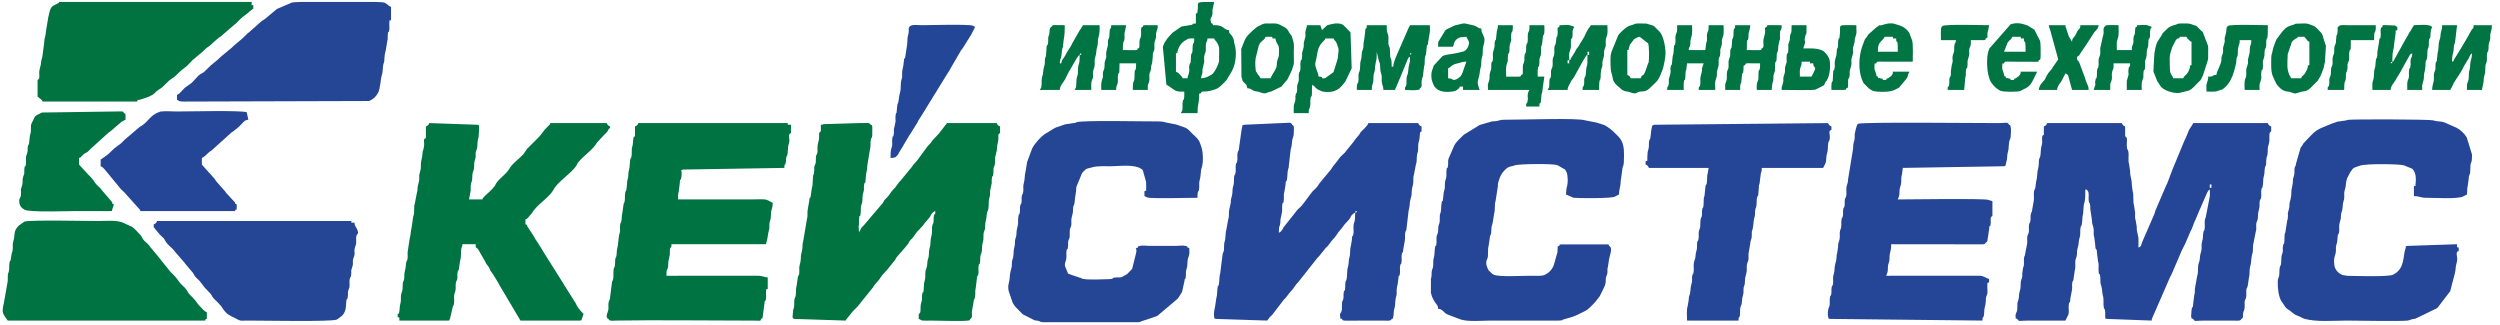 <?xml version="1.0" encoding="UTF-8"?> <svg xmlns="http://www.w3.org/2000/svg" width="231" height="30" viewBox="0 0 231 30" fill="none"> <path fill-rule="evenodd" clip-rule="evenodd" d="M204.185 17.047H204.338V17.354H204.185V17.047ZM188.852 11.681V12.447C188.535 12.575 188.804 12.994 188.645 13.467C188.542 13.774 188.591 14.245 188.492 14.541C188.421 14.751 188.484 14.4 188.407 14.763C188.386 14.861 188.389 14.949 188.389 15.051C188.387 15.543 188.252 15.641 188.239 16.127C188.225 16.595 188.129 16.62 188.085 17.201C188.06 17.536 188.015 17.357 187.947 17.676C187.886 17.959 187.978 18.279 187.917 18.565L187.779 19.347C187.753 19.686 187.705 19.507 187.641 19.823C187.601 20.019 187.649 20.209 187.609 20.405C187.535 20.772 187.598 20.409 187.525 20.627C187.468 20.799 187.475 20.72 187.468 20.953C187.461 21.174 187.5 21.325 187.44 21.538L187.351 21.756C187.313 21.89 187.319 21.879 187.314 22.027C187.307 22.247 187.346 22.398 187.286 22.612L187.088 23.64C187.042 23.772 187.069 23.488 187.016 23.875C187.005 23.956 187.011 24.091 187.012 24.177C187.012 24.263 187.019 24.399 187.008 24.48C186.954 24.868 186.983 24.58 186.935 24.714L186.858 25.251C186.859 25.336 186.866 25.472 186.854 25.553C186.804 25.921 186.702 25.773 186.705 26.324C186.708 26.925 186.578 26.777 186.553 27.398L186.498 27.727C186.492 27.745 186.481 27.763 186.475 27.781C186.469 27.798 186.458 27.816 186.452 27.834C186.352 28.133 186.451 28.449 186.366 28.745C186.318 28.912 186.207 29.045 186.238 29.234C186.298 29.606 186.157 29.37 186.398 29.467C186.516 29.758 186.668 29.622 187.395 29.621H190.845C190.852 29.603 190.867 29.558 190.871 29.57L191.124 29.056C191.195 28.799 191.127 28.507 191.149 28.238C191.199 27.637 191.279 28.242 191.306 27.552L191.454 26.78C191.498 26.463 191.406 26.31 191.512 25.994C191.567 25.828 191.578 26.088 191.612 25.634L191.712 24.967C191.812 24.668 191.724 24.338 191.769 24.028L191.865 23.741C191.965 23.44 191.869 23.239 191.972 22.927C192.119 22.481 192.024 22.343 192.172 21.901C192.256 21.65 192.182 21.326 192.24 21.049C192.335 20.599 192.268 21.162 192.363 20.712C192.432 20.384 192.383 20.04 192.478 19.754L192.528 19.113C192.544 18.585 192.685 19.008 192.685 17.507C192.818 17.555 192.754 17.428 192.919 17.657C193.049 17.839 192.97 18.175 192.99 18.429C193.024 18.88 193.038 18.625 193.092 18.787C193.19 19.086 193.099 19.258 193.178 19.545L193.296 20.347C193.291 20.705 193.387 20.815 193.436 21.049C193.502 21.362 193.397 21.577 193.505 21.901L193.601 22.648C193.622 23.32 193.742 22.734 193.763 23.407L193.859 24.154C193.957 24.445 193.895 24.624 193.907 24.949C193.932 25.637 194.021 25.026 194.067 25.632C194.103 26.095 194.024 26.026 194.165 26.454C194.274 26.783 194.211 27.052 194.319 27.374C194.408 27.641 194.324 28.083 194.387 28.379C194.483 28.829 194.419 28.262 194.509 28.717C194.543 28.889 194.506 29.016 194.519 29.166C194.562 29.633 194.449 29.375 194.678 29.467L198.818 29.621C198.822 29.485 198.818 29.533 198.851 29.423L200.503 25.632L200.53 25.582L200.607 25.43L200.684 25.276L201.603 23.128L201.629 23.078C201.749 22.844 201.561 23.212 201.681 22.976L201.861 22.62L201.914 22.519L202.396 21.392C202.516 21.156 202.328 21.524 202.448 21.29C202.466 21.254 202.497 21.201 202.527 21.139L202.777 20.469C202.808 20.404 202.835 20.357 202.856 20.318L203.263 19.345L203.29 19.295L203.824 18.066C203.906 17.883 204.009 17.578 204.185 17.507C204.185 17.769 204.222 18.075 204.153 18.318L203.801 20.114C203.781 20.173 203.788 20.059 203.74 20.282C203.665 20.635 203.782 20.958 203.672 21.287C203.598 21.509 203.636 21.128 203.577 21.576C203.527 21.955 203.576 22.002 203.472 22.314C203.388 22.565 203.461 22.888 203.403 23.165C203.354 23.401 203.28 23.516 203.266 23.872C203.254 24.189 203.132 24.286 203.109 24.558C203.08 24.913 203.123 25.198 203.012 25.534L202.838 26.51C202.759 26.797 202.85 26.969 202.752 27.267L202.656 28.015C202.635 28.691 202.554 28.099 202.495 28.699C202.411 29.543 202.507 29.409 202.652 29.467C202.769 29.758 202.922 29.622 203.648 29.621H206.025L206.647 29.629C206.874 29.628 207.025 29.65 207.098 29.467C207.298 29.387 207.237 29.239 207.257 29.013C207.288 28.68 207.321 28.859 207.39 28.532C207.429 28.342 207.388 28.122 207.403 27.932C207.429 27.595 207.477 27.772 207.543 27.459C207.583 27.269 207.542 27.048 207.556 26.858C207.582 26.519 207.633 26.696 207.696 26.385L207.812 25.581C207.905 25.3 207.819 24.912 207.919 24.614C208.05 24.222 207.987 23.827 208.119 23.434C208.224 23.119 208.125 22.768 208.225 22.467L208.425 21.441C208.516 21.169 208.465 21.101 208.474 20.8C208.479 20.652 208.473 20.663 208.511 20.529L208.6 20.312C208.684 20.011 208.56 19.939 208.753 19.238C208.815 19.013 208.761 18.88 208.79 18.662C208.865 18.096 208.856 18.758 208.934 18.193C208.96 18.012 208.917 17.77 208.942 17.588C209.021 17.024 209.01 17.684 209.088 17.12C209.137 16.765 209.096 16.517 209.192 16.227C209.273 15.982 209.214 15.672 209.299 15.414C209.368 15.201 209.308 15.558 209.383 15.191C209.406 15.074 209.395 15.017 209.398 14.901L209.431 14.55C209.436 14.531 209.446 14.512 209.452 14.494C209.458 14.476 209.469 14.458 209.475 14.441C209.588 14.122 209.495 13.793 209.584 13.476C209.589 13.457 209.599 13.439 209.605 13.421C209.822 12.775 209.539 12.27 209.858 12.141V11.681C209.694 11.621 209.782 11.682 209.668 11.565C209.555 11.448 209.611 11.539 209.552 11.374H202.652C202.567 11.608 202.3 11.857 202.208 12.156L201.936 12.805L201.909 12.855L201.883 12.905C201.875 12.921 201.864 12.94 201.857 12.955L200.734 15.666L200.712 15.721L200.253 16.948C200.246 16.962 200.161 17.124 200.148 17.15L199.159 19.457C199.123 19.564 199.128 19.591 199.092 19.697C199.034 19.865 199.091 19.72 199.025 19.861L197.934 22.372C197.849 22.638 197.868 22.774 197.592 22.874C197.592 21.732 197.644 22.231 197.454 21.325C197.429 21.205 197.438 21.08 197.438 20.957L197.338 20.367C197.332 20.349 197.323 20.331 197.317 20.312C197.26 20.112 197.283 19.869 197.287 19.652L197.185 18.987C197.06 18.615 197.185 18.024 197.055 17.661L196.978 17.047C196.989 16.503 196.814 16.386 196.825 15.821L196.725 15.154C196.611 14.815 196.733 14.349 196.657 13.996C196.571 13.601 196.589 14.057 196.522 13.594C196.509 13.504 196.517 13.31 196.519 13.213C196.527 12.949 196.589 12.691 196.365 12.601V11.681C196.193 11.618 196.123 11.553 196.058 11.374H189.158C189.096 11.547 189.031 11.616 188.852 11.681Z" fill="#254696"></path> <path fill-rule="evenodd" clip-rule="evenodd" d="M75.846 11.528V12.141C75.66 12.216 75.685 12.367 75.686 12.595C75.689 13.084 75.538 13.185 75.536 13.671C75.535 13.953 75.567 13.99 75.486 14.234C75.413 14.452 75.476 14.089 75.401 14.457C75.378 14.574 75.389 14.632 75.386 14.748C75.382 14.864 75.393 14.921 75.37 15.038C75.295 15.405 75.356 15.049 75.286 15.261C75.196 15.532 75.254 15.535 75.232 15.821C75.193 16.341 75.127 15.795 75.084 16.976C75.079 17.12 75.084 17.115 75.047 17.245C75.041 17.265 75.032 17.283 75.025 17.301L74.92 18.039C74.848 18.587 74.821 17.938 74.772 18.581L74.634 19.363C74.572 19.661 74.657 19.941 74.566 20.214L74.212 22.314C74.206 22.332 74.196 22.351 74.191 22.37C74.104 22.679 74.226 22.774 74.038 23.443C73.951 23.751 74.072 23.848 73.884 24.517C73.818 24.751 73.873 24.939 73.854 25.176C73.837 25.406 73.852 25.268 73.799 25.428C73.726 25.646 73.789 25.282 73.715 25.65L73.599 26.454C73.507 26.731 73.592 27.124 73.492 27.421L73.424 27.583C73.341 27.88 73.439 28.196 73.339 28.494C73.333 28.512 73.322 28.53 73.316 28.548C73.309 28.565 73.298 28.583 73.292 28.601L73.235 29.238C73.285 29.471 73.191 29.386 73.392 29.468L78.146 29.621C78.196 29.482 78.173 29.549 78.228 29.474L78.812 28.754C78.856 28.684 79.291 28.323 79.472 28.034L80.601 26.633C80.616 26.616 80.657 26.567 80.669 26.548L80.726 26.451C80.891 26.168 81.179 25.959 81.339 25.685C81.564 25.3 82.009 24.931 82.106 24.765L82.719 23.998C82.795 23.869 82.696 24.026 82.772 23.897C82.84 23.78 82.773 23.869 82.861 23.756L83.821 22.647C83.839 22.626 83.894 22.553 83.919 22.514C83.991 22.4 83.953 22.429 84.025 22.314C84.117 22.168 84.193 22.115 84.319 21.994L84.639 21.547C84.648 21.534 84.659 21.514 84.668 21.5C84.69 21.468 84.782 21.368 84.812 21.338L85.299 20.828C85.308 20.813 85.317 20.793 85.326 20.778C85.335 20.763 85.344 20.743 85.352 20.728L85.912 20.061C86.062 19.822 86.012 19.783 86.232 19.614C86.35 19.523 86.267 19.558 86.426 19.501C86.411 20.142 86.349 19.489 86.277 20.043C86.24 20.332 86.314 20.386 86.219 20.674C86.151 20.88 86.21 20.534 86.134 20.896C86.109 21.016 86.118 21.142 86.119 21.264C86.122 21.878 85.992 21.785 85.969 22.495C85.965 22.643 85.971 22.632 85.933 22.765C85.791 23.272 85.873 23.247 85.808 23.714C85.76 24.058 85.721 23.747 85.659 24.561L85.582 24.867C85.536 24.999 85.563 24.715 85.51 25.102C85.473 25.366 85.539 25.629 85.452 25.888C85.356 26.175 85.377 26.409 85.354 26.71C85.305 27.35 85.276 26.701 85.204 27.249C85.166 27.539 85.241 27.592 85.145 27.881C84.949 28.475 85.187 28.889 84.892 29.008V29.468C85.173 29.569 84.96 29.526 85.093 29.573C85.254 29.63 85.144 29.609 85.349 29.625C85.517 29.638 85.786 29.622 85.965 29.621C86.515 29.619 89.02 29.703 89.417 29.623C89.65 29.576 89.564 29.669 89.645 29.468C89.921 29.357 89.753 29.03 89.815 28.717L89.952 27.934C89.978 27.598 90.023 27.777 90.09 27.459C90.144 27.201 90.081 26.839 90.159 26.608L90.257 25.785C90.306 25.147 90.333 25.792 90.408 25.247C90.433 25.065 90.391 24.823 90.416 24.642C90.494 24.076 90.485 24.739 90.56 24.172C90.591 23.941 90.541 23.778 90.619 23.541L90.687 23.379C90.781 23.044 90.705 22.7 90.819 22.361C90.925 22.045 90.819 21.712 90.925 21.394L90.972 21.288C90.978 21.269 90.988 21.251 90.993 21.232C91.039 21.063 91.021 21.056 91.025 20.881C91.039 20.414 91.135 20.388 91.179 19.808C91.204 19.472 91.249 19.651 91.317 19.332C91.401 18.941 91.308 18.592 91.432 18.221C91.514 17.977 91.482 17.939 91.483 17.658L91.585 17.148C91.681 16.859 91.606 16.805 91.644 16.516C91.719 15.948 91.712 16.614 91.787 16.046C91.816 15.828 91.763 15.695 91.825 15.47C91.83 15.451 91.84 15.433 91.846 15.414L91.892 15.308C91.998 14.992 91.892 14.659 91.999 14.341L92.103 13.908C92.123 13.255 92.241 13.2 92.252 12.831C92.259 12.579 92.183 12.384 92.405 12.294V11.681C92.233 11.618 92.164 11.553 92.099 11.374H87.499L86.832 12.241C86.823 12.255 86.812 12.275 86.803 12.288L86.172 12.961C85.89 13.411 85.856 13.296 85.588 13.68L84.809 14.742C84.624 15.009 84.425 15.143 84.226 15.461L83.429 16.428C83.241 16.699 83.052 16.818 82.846 17.148C82.672 17.424 82.422 17.587 82.259 17.865C82.075 18.181 81.777 18.396 81.698 18.53L81.619 18.681C81.464 18.927 81.725 18.555 81.557 18.772L79.831 20.803C79.75 20.881 79.652 20.967 79.577 21.085C79.539 21.144 79.501 21.23 79.472 21.288C79.368 21.501 79.48 21.197 79.372 21.494L79.34 20.925C79.406 20.69 79.352 20.503 79.37 20.265C79.419 19.627 79.446 20.272 79.522 19.727C79.561 19.438 79.5 19.174 79.602 18.887C79.608 18.87 79.62 18.852 79.626 18.834C79.632 18.816 79.641 18.798 79.647 18.779C79.74 18.448 79.639 18.184 79.779 17.761C79.874 17.472 79.799 17.419 79.837 17.129C79.904 16.621 79.969 17.186 79.99 16.515C80.011 15.841 80.142 15.843 80.139 15.284L80.392 13.774C80.471 13.54 80.41 13.167 80.461 12.923C80.543 12.531 80.526 12.984 80.595 12.521L80.601 11.756C80.553 11.523 80.647 11.609 80.445 11.528C80.371 11.344 80.222 11.367 79.994 11.366C79.791 11.365 79.578 11.374 79.372 11.374L76.096 11.472C76.014 11.498 76.069 11.528 75.846 11.528Z" fill="#007341"></path> <path fill-rule="evenodd" clip-rule="evenodd" d="M125.219 19.654C125.268 19.467 125.185 19.55 125.372 19.501C125.319 19.7 125.401 19.586 125.219 19.654ZM125.219 19.654C125.219 20.695 125.103 20.392 125.063 20.878C125.046 21.081 125.09 21.368 125.062 21.567C124.989 22.07 124.938 21.511 124.911 22.183L124.812 22.774C124.703 23.102 124.802 23.454 124.682 23.794C124.61 23.999 124.638 24.399 124.552 24.66C124.431 25.027 124.511 25.551 124.399 25.887C124.325 26.107 124.389 25.742 124.315 26.11C124.287 26.249 124.305 26.342 124.3 26.478C124.273 27.153 124.217 26.59 124.151 27.096C124.112 27.385 124.187 27.439 124.092 27.727C124.024 27.933 124.084 27.587 124.007 27.949L123.988 28.62C123.936 28.992 123.769 28.851 123.831 29.234C123.892 29.606 123.751 29.37 123.992 29.467C124.066 29.651 124.216 29.628 124.444 29.629L127.519 29.621L128.141 29.629C128.368 29.628 128.518 29.65 128.592 29.467C128.798 29.384 128.668 29.514 128.732 29.301C128.797 29.086 128.752 28.773 128.845 28.494C128.945 28.197 128.896 27.728 128.999 27.421C129.08 27.177 129.048 27.139 129.049 26.858C129.051 26.467 129.161 26.367 129.205 25.787C129.254 25.145 129.279 25.792 129.355 25.247C129.38 25.065 129.338 24.823 129.363 24.641C129.441 24.077 129.43 24.738 129.508 24.173C129.533 23.992 129.491 23.75 129.516 23.568C129.592 23.022 129.617 23.669 129.665 23.027L129.803 22.245C129.866 21.947 129.78 21.667 129.872 21.394C129.943 21.183 129.88 21.535 129.957 21.172L130.124 19.73C130.14 19.339 130.254 19.308 130.275 18.653L130.379 18.221C130.385 18.202 130.395 18.184 130.4 18.165C130.487 17.857 130.365 17.76 130.553 17.092C130.632 16.812 130.553 16.438 130.639 16.181L130.839 15.154C130.892 14.994 130.877 15.132 130.894 14.903C130.917 14.602 130.896 14.368 130.992 14.081C131.092 13.783 130.993 13.47 131.078 13.169C131.304 12.363 131.081 12.25 131.352 12.14V11.681C131.18 11.618 131.11 11.553 131.046 11.374H126.445C126.324 11.709 125.786 12.104 125.705 12.243C125.696 12.258 125.687 12.279 125.679 12.294C125.473 12.657 125.474 12.502 124.983 13.208L124.399 13.927C124.246 14.171 124.014 14.308 123.836 14.515L123.338 15.167C123.133 15.365 123.047 15.622 122.845 15.823L121.872 16.997C121.871 16.998 121.82 17.096 121.819 17.098C121.674 17.346 121.471 17.477 121.267 17.696L120.412 18.834C120.236 19.115 119.926 19.277 119.752 19.554L118.699 20.878C118.515 21.062 118.593 21.142 118.356 21.378C118.241 21.493 118.33 21.434 118.165 21.494L118.181 21.049C118.25 20.728 118.314 20.89 118.316 20.264L118.44 19.698C118.511 19.446 118.442 19.216 118.476 18.968C118.552 18.423 118.578 19.068 118.628 18.429C118.652 18.116 118.58 18.011 118.679 17.714L118.778 17.123C118.805 16.448 118.858 17.011 118.928 16.507C118.976 16.164 118.944 15.878 119.032 15.614C119.09 15.442 119.082 15.521 119.089 15.288L119.239 13.98C119.267 13.602 119.336 13.806 119.392 13.06C119.407 12.857 119.373 13.097 119.408 12.923C119.466 12.639 119.547 12.672 119.552 12.14C119.554 11.873 119.614 11.617 119.392 11.527C119.275 11.236 119.122 11.372 118.395 11.374L114.945 11.527C114.664 11.641 114.868 11.523 114.73 11.925L114.486 13.674C114.46 14.01 114.414 13.832 114.347 14.149C114.303 14.361 114.357 14.609 114.328 14.82C114.25 15.384 114.261 14.724 114.183 15.288C114.154 15.499 114.208 15.747 114.163 15.959C114.098 16.272 114.049 16.095 114.023 16.432C114.002 16.709 114.044 16.932 113.949 17.201C113.864 17.442 113.9 17.632 113.867 17.885C113.811 18.313 113.723 18.266 113.722 18.737L113.598 19.303C113.507 19.625 113.602 19.948 113.489 20.267L113.312 21.241C113.206 21.559 113.273 21.972 113.159 22.314C113.053 22.629 113.153 22.98 113.052 23.281C112.981 23.491 113.044 23.14 112.967 23.503L112.745 25.274C112.649 25.564 112.691 25.811 112.641 26.167C112.563 26.731 112.574 26.07 112.496 26.634C112.447 26.99 112.488 27.238 112.392 27.527L112.262 28.394C112.222 28.508 112.135 29.007 112.183 29.239C112.232 29.472 112.137 29.386 112.339 29.467L117.092 29.621L117.319 29.311C117.409 29.222 117.504 29.156 117.59 29.045L118.585 27.74C119.018 27.324 118.915 27.293 119.357 26.825C119.612 26.555 119.658 26.354 119.967 26.056L121.592 24.001C121.672 23.874 121.754 23.804 121.845 23.717L122.497 22.912L122.653 22.762L122.893 22.465C123.061 22.175 123.338 21.985 123.506 21.698C123.715 21.34 123.939 21.195 124.199 20.78L124.676 20.261C124.85 20.011 124.799 19.941 125.025 19.767C125.143 19.677 125.06 19.711 125.219 19.654Z" fill="#254696"></path> <path fill-rule="evenodd" clip-rule="evenodd" d="M58.673 11.681V12.601C58.467 12.684 58.596 12.554 58.532 12.767C58.468 12.982 58.512 13.295 58.419 13.574C58.328 13.847 58.413 14.127 58.351 14.425C58.274 14.788 58.337 14.436 58.266 14.647C58.167 14.943 58.22 15.397 58.113 15.721C58.027 15.979 58.087 16.289 58.006 16.534C57.901 16.852 57.954 17.306 57.853 17.607C57.782 17.818 57.844 17.466 57.768 17.829C57.714 18.087 57.776 18.45 57.699 18.681C57.627 18.899 57.69 18.535 57.615 18.903L57.499 19.707C57.419 19.952 57.478 20.263 57.392 20.521C57.325 20.726 57.384 20.381 57.308 20.743C57.287 20.841 57.29 20.929 57.29 21.031C57.289 21.312 57.321 21.351 57.239 21.594C57.142 21.885 57.132 22.647 57.039 22.927C56.958 23.172 57.017 23.482 56.932 23.741C56.862 23.953 56.923 23.596 56.849 23.963L56.817 24.545C56.742 24.913 56.806 24.547 56.733 24.767C56.622 25.097 56.737 25.557 56.626 25.887C56.552 26.107 56.617 25.742 56.542 26.11L56.373 27.474C56.347 27.81 56.301 27.631 56.235 27.949C56.195 28.139 56.236 28.36 56.221 28.549C56.199 28.84 55.861 29.323 56.219 29.467C56.315 29.705 56.63 29.627 56.907 29.622C60.816 29.558 64.73 29.621 68.639 29.621L69.56 29.622C70.409 29.632 70.231 29.701 70.326 29.467C70.539 29.381 70.449 29.275 70.503 29.031L70.63 28.085C70.677 27.476 70.772 28.093 70.79 27.401C70.792 27.297 70.77 27.094 70.778 27.006C70.821 26.54 70.713 26.799 70.939 26.707V25.634C70.626 25.627 70.492 25.473 69.944 25.479L61.586 25.481C61.586 25.377 61.576 25.197 61.59 25.101C61.621 24.886 61.614 24.996 61.639 24.921C61.645 24.903 61.656 24.885 61.663 24.867L61.707 24.759C61.785 24.483 61.68 24.342 61.86 23.685C61.912 23.495 61.884 23.448 61.892 23.256C61.92 22.545 62.032 23.175 62.046 22.567H70.786C70.789 22.42 70.793 22.471 70.823 22.374C70.977 21.87 70.906 21.793 71.06 21.231C71.122 21.006 71.069 20.873 71.098 20.656C71.155 20.223 71.218 20.484 71.242 19.727C71.245 19.64 71.243 19.601 71.261 19.516C71.33 19.191 71.399 19.144 71.399 18.734C71.108 18.628 70.958 18.448 70.636 18.424C70.307 18.398 69.829 18.427 69.483 18.427H62.659C62.659 18.135 62.63 17.959 62.712 17.714L62.809 16.967C62.83 16.292 62.897 16.862 62.96 16.352C63.061 15.543 62.781 15.804 63.119 15.667L72.473 15.514C72.483 15.046 72.524 15.313 72.573 15.154C72.644 14.921 72.603 14.998 72.629 14.75C72.673 14.321 72.672 14.551 72.726 14.387C72.835 14.057 72.762 13.663 72.879 13.314C73.072 12.739 72.696 12.451 73.086 12.294V11.527C72.622 11.517 72.861 11.577 72.779 11.374H58.979C58.92 11.539 58.981 11.45 58.863 11.565C58.747 11.677 58.837 11.621 58.673 11.681Z" fill="#007342"></path> <path fill-rule="evenodd" clip-rule="evenodd" d="M169.072 29.467L183.179 29.621C183.189 29.149 183.228 29.423 183.279 29.261C183.389 28.919 183.271 28.796 183.453 28.132C183.523 27.875 183.453 27.634 183.539 27.374C183.557 27.318 183.567 27.323 183.585 27.267C183.638 27.109 183.623 27.244 183.641 27.017C183.655 26.852 183.624 26.629 183.629 26.468C183.644 26.025 183.579 26.18 183.792 26.094V25.787C183.434 25.658 183.286 25.479 182.878 25.475L174.285 25.481C174.381 25.218 174.441 25.149 174.439 24.791C174.436 24.429 174.528 24.322 174.576 24.085C174.604 23.946 174.585 23.852 174.591 23.716C174.61 23.234 174.745 23.3 174.745 22.567L183.034 22.576C183.261 22.575 183.412 22.597 183.485 22.414C183.711 22.323 183.619 22.111 183.696 21.858L183.792 21.187C183.841 20.54 183.902 21.221 183.945 20.573C183.962 20.308 183.857 20.058 184.099 19.961V18.581L183.739 18.48C183.721 18.474 183.703 18.464 183.684 18.459C183.202 18.327 175.935 18.427 175.359 18.427C175.454 18.165 175.515 18.096 175.512 17.737C175.509 17.377 175.6 17.268 175.65 17.032C175.713 16.733 175.635 16.429 175.742 16.127L175.819 15.514L185.172 15.361C185.434 15.255 185.257 15.342 185.387 14.963C185.494 14.652 185.435 14.329 185.532 14.034C185.636 13.72 185.582 13.269 185.685 12.961L185.753 12.799C185.791 12.667 185.785 12.674 185.791 12.53C185.802 12.297 185.851 11.921 185.773 11.693C185.702 11.483 185.841 11.612 185.632 11.527C185.515 11.237 185.35 11.371 184.712 11.374C182.869 11.382 171.94 11.251 171.671 11.443C171.552 11.527 171.413 12.184 171.388 12.31C171.353 12.487 171.39 12.654 171.367 12.825C171.31 13.258 171.246 12.997 171.223 13.755L170.759 16.587C170.745 17.073 170.603 17.034 170.6 17.502C170.6 17.69 170.629 17.925 170.59 18.105C170.504 18.505 170.519 18.042 170.457 18.509C170.434 18.681 170.472 18.849 170.436 19.025C170.347 19.466 170.376 18.884 170.304 19.429C170.281 19.601 170.318 19.769 170.283 19.945C170.193 20.387 170.225 19.805 170.149 20.348C170.113 20.609 170.176 20.884 170.092 21.134L170.045 21.241C170.039 21.259 170.03 21.277 170.024 21.296C169.949 21.562 170.034 21.822 169.977 22.092C169.91 22.409 169.837 22.406 169.839 22.797L169.762 23.334C169.659 23.627 169.725 23.921 169.632 24.201C169.626 24.219 169.615 24.236 169.609 24.254L169.528 24.633C169.506 25.352 169.403 25.284 169.377 25.632C169.364 25.793 169.397 26.006 169.375 26.167C169.299 26.71 169.331 26.128 169.241 26.57C169.206 26.746 169.243 26.914 169.22 27.085C169.145 27.653 169.154 26.989 169.076 27.555C169.044 27.786 169.103 28.062 169.04 28.285L168.951 28.503C168.893 28.705 168.857 29.087 168.931 29.302C169.003 29.511 168.863 29.383 169.072 29.467ZM132.885 28.547C133.091 28.552 132.989 28.526 133.142 28.598C133.359 28.7 133.474 28.922 133.7 29.036L134.976 29.523C135.693 29.752 137.032 29.621 137.792 29.621L143.853 29.625C143.924 29.625 144.087 29.626 144.152 29.617C144.578 29.556 144.238 29.589 144.441 29.523C144.889 29.381 145.333 29.305 145.766 29.084L145.868 29.033L145.97 28.982L146.021 28.956L146.328 28.804L146.432 28.754C146.811 28.568 147.081 28.223 147.376 27.934L147.812 27.374C147.82 27.358 147.829 27.338 147.837 27.322L148.142 26.708C148.283 26.433 148.364 26.262 148.372 25.941C148.376 25.766 148.358 25.758 148.404 25.59L148.509 25.311C148.567 25.026 148.481 24.91 148.579 24.614L148.679 23.947C148.696 23.723 149.08 22.883 148.679 22.721C148.595 22.515 148.724 22.647 148.513 22.58H144.244C144.035 22.651 144.163 22.512 144.079 22.721C143.828 22.822 143.978 22.56 143.923 23.024C143.893 23.267 143.948 23.18 143.872 23.434L143.566 24.508C143.441 24.84 143.209 25.12 142.907 25.306C142.658 25.457 142.467 25.486 142.166 25.485L141.242 25.481C140.675 25.481 138.505 25.604 138.04 25.387C137.99 25.36 137.94 25.333 137.89 25.306L137.538 24.968C137.424 24.732 137.26 24.408 137.36 24.061L137.453 23.839C137.536 23.552 137.449 23.042 137.539 22.774L137.639 22.107C137.678 21.583 137.793 21.808 137.795 21.343C137.797 20.782 137.888 20.89 137.94 20.492L138.066 19.698C138.165 19.351 138.074 18.904 138.199 18.527L138.405 17.201C138.412 16.951 138.389 17.006 138.456 16.791C138.589 16.365 138.689 16.07 139.017 15.742C139.312 15.448 139.374 15.425 139.764 15.339C139.952 15.297 139.9 15.295 139.937 15.282C140.392 15.13 143.477 15.113 143.878 15.255C143.895 15.261 143.914 15.271 143.931 15.278C143.948 15.285 143.966 15.296 143.982 15.304L144.614 15.669C144.624 15.681 144.636 15.701 144.645 15.714L144.752 15.914C144.86 16.153 144.924 16.878 144.745 17.407L144.692 17.967L145.384 18.272C145.811 18.328 148.849 18.343 149.196 18.178L149.599 17.967C149.599 17.466 149.73 17.326 149.751 16.816C149.757 16.659 149.744 16.691 149.784 16.543L149.909 15.595C149.967 15.176 150.054 15.575 150.059 14.364C150.062 13.715 150.019 13.094 149.525 12.597L149.331 12.409L149.177 12.255C148.927 12.002 148.462 11.626 148.146 11.523C148.122 11.515 148.05 11.497 148.026 11.49L147.969 11.47C147.95 11.464 147.931 11.457 147.912 11.45L147.624 11.356L147.566 11.336L146.479 11.121C145.761 10.88 140.73 11.067 139.091 11.063C139.02 11.063 138.856 11.062 138.792 11.071C138.313 11.141 138.493 11.198 137.865 11.217L136.794 11.526C136.775 11.532 136.753 11.537 136.734 11.543L135.261 12.446C134.94 12.775 134.569 13.052 134.365 13.467L133.9 14.535C133.821 14.758 133.901 14.449 133.836 14.702C133.778 14.927 133.829 15.063 133.8 15.279C133.728 15.827 133.699 15.178 133.65 15.819C133.63 16.076 133.683 16.282 133.599 16.534C133.593 16.552 133.582 16.57 133.575 16.587C133.481 16.852 133.522 17.077 133.501 17.356C133.475 17.69 133.406 17.474 133.345 18.274C133.297 18.916 133.272 18.269 133.196 18.815C133.149 19.158 133.181 19.443 133.092 19.707C133.038 19.868 133.054 19.729 133.036 19.959C133.017 20.215 133.07 20.421 132.985 20.674L132.939 20.781C132.854 21.038 132.925 21.276 132.853 21.538L132.764 21.756C132.698 21.991 132.752 22.179 132.734 22.416C132.685 23.055 132.658 22.409 132.583 22.955C132.535 23.298 132.567 23.583 132.479 23.847C132.391 24.108 132.472 24.477 132.393 24.759C132.388 24.778 132.378 24.796 132.372 24.814L132.325 24.921C132.245 25.163 132.307 25.369 132.256 25.618C132.252 25.639 132.245 25.658 132.24 25.678C132.234 25.697 132.225 25.716 132.219 25.734L132.213 27.073C132.219 27.091 132.228 27.11 132.234 27.129L132.325 27.421C132.332 27.438 132.34 27.459 132.347 27.476C132.354 27.492 132.364 27.512 132.371 27.528L132.449 27.68C132.715 28.209 132.876 28.132 132.885 28.547ZM227.185 23.181V22.874C226.982 22.792 227.042 23.032 227.032 22.567L222.432 22.721C222.123 22.845 222.395 22.625 222.255 23.003C222.248 23.022 222.243 23.043 222.237 23.062C222.04 23.625 222.215 24.818 221.162 25.361L221.111 25.386C220.658 25.599 217.6 25.494 216.906 25.486L216.445 25.411C216.428 25.404 216.409 25.394 216.393 25.387C216.377 25.379 216.358 25.369 216.342 25.361C215.966 25.168 215.716 24.844 215.682 24.411C215.621 23.646 215.797 23.734 215.839 23.181C215.85 23.026 215.822 22.896 215.855 22.737C215.925 22.389 215.944 22.591 215.992 21.954C216.026 21.5 216.036 21.761 216.092 21.594C216.234 21.17 216.031 21.015 216.245 20.367C216.317 20.15 216.292 20.218 216.299 19.961C216.312 19.505 216.413 19.717 216.452 19.194C216.5 18.562 216.516 18.767 216.59 18.412C216.656 18.099 216.55 17.885 216.659 17.561C216.815 17.093 216.703 16.979 216.873 16.471L217.162 15.917C217.481 15.417 217.526 15.498 218.08 15.302C218.617 15.111 221.75 15.147 222.13 15.28L222.89 15.592C222.907 15.606 222.971 15.675 222.999 15.714C223.23 16.043 223.25 16.503 223.207 16.902C223.157 17.368 223.278 17.107 223.045 17.201V18.121C223.548 18.121 223.672 18.281 224.194 18.276C224.865 18.268 227.07 18.42 227.599 18.151C227.62 18.14 227.677 18.108 227.698 18.097L227.748 18.07L227.952 17.967L227.984 17.309C227.99 17.291 227.999 17.272 228.005 17.254L228.103 16.584C228.104 16.183 228.187 16.228 228.243 15.959L228.274 15.223C228.347 14.876 228.415 15.096 228.416 14.285L227.929 12.7C227.732 12.36 227.343 11.986 226.984 11.805L225.92 11.336C225.902 11.33 225.883 11.321 225.864 11.315C225.419 11.157 225.309 11.28 224.832 11.121C224.54 11.023 217.449 11.004 216.992 11.071C216.776 11.103 216.888 11.095 216.812 11.121L216.145 11.22C216.017 11.23 216.061 11.222 215.946 11.252L215.834 11.293C215.816 11.299 215.798 11.309 215.78 11.315C215.762 11.322 215.742 11.33 215.724 11.336L215.492 11.41C215.473 11.416 215.453 11.424 215.435 11.43L214.459 11.834C213.753 12.183 213.667 12.409 213.117 12.945L212.825 13.267C212.816 13.281 212.807 13.302 212.798 13.316C212.789 13.331 212.78 13.352 212.771 13.367L212.685 13.51C212.679 13.519 212.613 13.588 212.581 13.636L212.151 15.123C212.073 15.669 212.111 15.085 212.021 15.53C211.986 15.706 212.023 15.874 212 16.046C211.948 16.443 211.857 16.335 211.855 16.897L211.775 17.354C211.686 17.606 211.744 18.043 211.667 18.319C211.438 19.132 211.612 18.878 211.513 19.238C211.285 20.068 211.471 19.59 211.388 20.187C211.356 20.415 211.367 20.284 211.339 20.367L211.162 21.494C211.135 21.57 211.151 21.422 211.101 21.663L211.07 22.399C210.978 22.835 211.009 22.261 210.937 22.803C210.915 22.974 210.952 23.142 210.916 23.318C210.848 23.654 210.809 23.351 210.783 24.181C210.78 24.267 210.781 24.308 210.763 24.392C210.687 24.755 210.749 24.403 210.679 24.614C210.56 24.97 210.676 25.277 210.549 25.634L210.504 25.743C210.467 25.874 210.473 25.868 210.466 26.012C210.444 26.519 210.528 27.354 210.773 27.786L211.085 28.241C211.093 28.256 211.102 28.277 211.111 28.292C211.271 28.567 211.478 28.585 211.776 28.853C212.025 29.076 212.126 29.11 212.411 29.215L212.822 29.417C213.908 29.788 215.663 29.621 216.835 29.621C217.517 29.621 221.881 29.707 222.505 29.617L222.913 29.488C223.005 29.467 223.03 29.474 223.113 29.459C223.136 29.454 223.156 29.452 223.179 29.447L225.09 28.521C225.203 28.454 225.12 28.518 225.23 28.432L226.395 26.914L226.825 25.274C226.914 25.003 226.879 24.651 226.979 24.354C227.203 23.684 226.768 23.349 227.185 23.181Z" fill="#254696"></path> <path fill-rule="evenodd" clip-rule="evenodd" d="M109.732 22.874C109.649 22.668 109.777 22.8 109.566 22.733C109.297 22.648 108.935 22.72 108.658 22.721H106.205C105.933 22.72 105.561 22.643 105.297 22.733C105.088 22.804 105.216 22.665 105.132 22.874C104.7 23.048 105.185 22.745 104.924 23.587L104.619 24.814C104.611 24.83 104.601 24.85 104.592 24.864L104.253 25.215C104.152 25.316 104.238 25.241 104.138 25.33L103.647 25.606C103.47 25.652 103.393 25.626 103.214 25.633C102.546 25.658 103.114 25.765 102.454 25.793C101.984 25.813 100.54 25.869 100.087 25.772C99.638 25.676 100.199 25.742 99.747 25.652L98.721 25.298C98.71 25.287 98.693 25.271 98.683 25.259L98.433 24.661C98.326 24.331 98.49 24.186 98.534 23.867C98.553 23.731 98.53 23.546 98.534 23.407C98.555 22.744 98.666 23.318 98.693 22.645C98.701 22.453 98.672 22.406 98.724 22.216L98.792 22.054C98.82 21.97 98.809 22.102 98.841 21.873C98.86 21.737 98.837 21.553 98.841 21.413C98.844 21.327 98.843 21.287 98.86 21.203C98.937 20.84 98.874 21.192 98.945 20.981C99.054 20.657 98.948 20.442 99.014 20.129C99.069 19.866 99.147 19.764 99.149 19.344C99.151 18.88 99.265 19.105 99.305 18.581C99.346 18.043 99.437 17.86 99.454 17.273L99.992 15.971C99.996 15.966 100.062 15.906 100.109 15.858C100.12 15.847 100.136 15.83 100.147 15.819C100.158 15.807 100.172 15.79 100.183 15.779L100.22 15.739C100.437 15.517 100.611 15.559 100.935 15.458C101.37 15.322 102.179 15.361 102.678 15.361C103.413 15.361 104.814 15.142 105.482 15.623C105.611 15.716 105.533 15.661 105.599 15.737L105.9 16.816C105.9 16.959 105.914 17.157 105.908 17.287C105.891 17.73 105.961 17.574 105.745 17.661V18.121C106.044 18.229 105.905 18.255 106.202 18.278C107.226 18.356 109.567 18.274 110.652 18.274C110.652 18.127 110.636 17.972 110.667 17.829C110.76 17.395 110.727 17.964 110.801 17.427C110.833 17.195 110.775 16.919 110.837 16.696C111.005 16.1 110.904 15.881 111.035 15.514C111.215 15.01 111.158 14.012 111.018 13.615C110.997 13.558 110.978 13.5 110.96 13.442C110.954 13.423 110.949 13.402 110.943 13.383L110.811 13.055C110.646 12.748 110.396 12.576 110.153 12.333C109.963 12.142 109.832 11.962 109.584 11.828C109.569 11.82 109.549 11.81 109.533 11.802L108.852 11.563C108.782 11.54 108.745 11.532 108.677 11.509L108.619 11.49L107.977 11.366C107.584 11.31 107.562 11.214 107.05 11.219C105.831 11.232 100.042 11.091 99.458 11.297C99.321 11.346 99.616 11.317 99.223 11.369L98.424 11.49L98.367 11.509L97.564 11.78C97.562 11.781 97.446 11.841 97.412 11.858L96.698 12.293C96.683 12.302 96.662 12.311 96.648 12.32C96.633 12.328 96.612 12.338 96.598 12.347C96.176 12.615 95.598 13.262 95.368 13.724L94.953 14.842C94.945 14.865 94.916 14.927 94.909 14.951L94.758 15.874C94.665 16.153 94.717 16.531 94.584 17.003C94.513 17.254 94.591 17.541 94.536 17.799C94.445 18.235 94.475 17.661 94.403 18.203C94.381 18.374 94.418 18.542 94.382 18.718C94.293 19.16 94.322 18.577 94.25 19.122C94.228 19.294 94.265 19.462 94.229 19.638C94.139 20.08 94.173 19.499 94.096 20.041C94.014 20.604 94.161 20.452 93.971 21.143C93.891 21.432 93.96 21.675 93.862 21.954L93.818 22.063C93.745 22.326 93.814 22.572 93.732 22.821C93.617 23.168 93.689 23.435 93.616 23.779C93.544 24.121 93.509 23.8 93.483 24.641L93.378 25.074C93.278 25.374 93.337 25.744 93.204 26.203C93.135 26.441 93.156 26.75 93.224 26.961L93.578 27.988C93.735 28.302 93.996 28.524 94.245 28.778L94.395 28.934C94.452 28.99 94.405 28.96 94.513 29.046L95.581 29.589C95.718 29.626 95.722 29.606 95.846 29.63C95.996 29.659 95.919 29.642 96.029 29.677C96.235 29.742 95.898 29.684 96.254 29.759C96.28 29.765 96.337 29.769 96.42 29.774H105.093L105.205 29.77C105.411 29.741 105.316 29.744 105.386 29.721C105.404 29.716 105.422 29.705 105.44 29.699C105.458 29.693 105.476 29.683 105.495 29.677L106.819 29.238L106.87 29.212L106.921 29.186L106.972 29.161L108.839 27.578C108.904 27.471 108.853 27.546 108.931 27.44L109.198 27.017L109.219 26.961C109.226 26.943 109.232 26.923 109.239 26.904L109.433 26.026C109.511 25.479 109.473 26.062 109.562 25.618C109.598 25.442 109.561 25.274 109.584 25.102C109.641 24.67 109.704 24.931 109.728 24.173C109.741 23.737 109.919 23.709 109.899 23.252C109.881 22.811 109.942 22.959 109.732 22.874Z" fill="#254695"></path> <path fill-rule="evenodd" clip-rule="evenodd" d="M39.352 11.681V12.754C38.978 12.905 39.347 13.13 39.099 13.881C39.042 14.053 39.063 13.895 39.045 14.134C39.005 14.66 38.896 14.865 38.888 15.127C38.88 15.366 38.916 15.537 38.839 15.767L38.734 16.2C38.728 16.42 38.766 16.572 38.706 16.785C38.462 17.654 38.667 17.349 38.532 17.761L38.332 18.787C38.2 19.18 38.337 19.58 38.202 19.961C38.196 19.978 38.184 19.996 38.178 20.014L38.025 21.087C37.938 21.352 37.981 21.587 37.851 22.063L37.66 23.329C37.659 23.517 37.689 23.752 37.65 23.932C37.582 24.251 37.537 24.072 37.512 24.407C37.472 24.934 37.37 25.101 37.357 25.403C37.353 25.502 37.366 25.607 37.353 25.706C37.305 26.072 37.202 25.928 37.205 26.477C37.208 26.953 37.126 26.905 37.067 27.183C37.004 27.481 37.09 27.761 36.998 28.034C36.908 28.305 36.943 28.665 36.885 28.841C36.817 29.052 36.953 28.923 36.745 29.007V29.314C36.948 29.396 36.888 29.156 36.898 29.621H41.499C41.572 29.417 41.536 29.544 41.576 29.468L41.821 28.41C41.911 27.968 41.877 28.549 41.955 28.007C42.004 27.663 41.898 27.405 42.012 27.067C42.018 27.049 42.029 27.032 42.035 27.014C42.041 26.996 42.053 26.979 42.059 26.961C42.151 26.685 42.067 26.394 42.127 26.109C42.222 25.658 42.157 26.225 42.249 25.771C42.285 25.595 42.248 25.427 42.27 25.256C42.342 24.71 42.313 25.293 42.403 24.851L42.519 24.047C42.525 24.029 42.534 24.011 42.54 23.992C42.647 23.612 42.546 23.202 42.669 22.818C42.705 22.707 42.72 22.797 42.725 22.567H43.952C43.963 23.06 43.961 22.719 44.205 23.081C44.214 23.095 44.225 23.114 44.234 23.128L44.795 24.101C45.07 24.678 45.024 24.4 45.207 24.762L45.304 24.972C45.314 24.993 45.344 25.053 45.356 25.073L45.585 25.381C45.594 25.395 45.606 25.414 45.614 25.428C45.623 25.443 45.633 25.463 45.641 25.478L46.045 26.147C46.054 26.161 46.066 26.18 46.074 26.195C46.086 26.215 46.116 26.275 46.127 26.296C46.135 26.311 46.143 26.332 46.151 26.348L48.092 29.621L53.155 29.624C53.197 29.625 53.52 29.626 53.537 29.622C53.77 29.575 53.684 29.668 53.765 29.467L53.919 29.007L53.583 28.652C53.575 28.638 53.565 28.618 53.556 28.603L53.358 28.341C53.304 28.256 53.33 28.297 53.277 28.192C53.269 28.177 53.26 28.156 53.253 28.14C53.236 28.105 53.221 28.07 53.205 28.035L52.078 26.247C52.07 26.233 52.06 26.212 52.051 26.198C52.043 26.183 52.032 26.163 52.023 26.149L50.186 23.233C50.178 23.217 50.169 23.197 50.162 23.181L49.779 22.567C49.77 22.553 49.76 22.532 49.751 22.518L49.444 22.059C49.436 22.043 49.427 22.023 49.419 22.006C49.409 21.985 49.381 21.923 49.371 21.901L48.764 20.976C48.552 20.675 48.901 20.868 48.552 20.727V20.267C48.782 20.184 48.625 20.261 48.824 20.079L49.139 19.704C49.617 18.885 50.7 18.299 51.132 17.558C51.184 17.47 51.15 17.506 51.212 17.407C51.627 16.746 52.766 16.012 53.222 15.355C53.232 15.341 53.243 15.322 53.252 15.307C53.261 15.293 53.27 15.272 53.279 15.258L53.331 15.157C53.34 15.142 53.35 15.121 53.358 15.107C53.513 14.861 53.252 15.233 53.42 15.016C53.937 14.351 54.745 13.895 55.171 13.163L55.874 12.409C55.986 12.299 56.05 12.247 56.133 12.132C56.142 12.118 56.153 12.098 56.162 12.085C56.266 11.935 56.201 11.903 56.372 11.834V11.681C56.199 11.618 56.13 11.553 56.065 11.374H50.852C50.756 11.639 50.877 11.403 50.701 11.606C50.641 11.675 50.602 11.704 50.507 11.796C50.214 12.078 50.029 12.434 49.74 12.716L48.897 13.559C48.796 13.657 48.766 13.675 48.703 13.748L48.363 14.252C47.94 14.705 47.355 15.086 47.045 15.617C46.743 16.134 46.16 16.445 45.845 16.947L45.709 17.195C45.499 17.496 45.126 17.794 44.871 18.043C44.724 18.186 44.631 18.245 44.565 18.427H43.339L43.496 17.588C43.5 17.449 43.477 17.264 43.496 17.128C43.551 16.73 43.64 16.841 43.642 16.278C43.644 15.797 43.789 15.879 43.803 15.441C43.824 14.76 43.857 14.966 43.936 14.578C43.972 14.402 43.934 14.234 43.957 14.062L44.073 13.719C44.165 13.392 44.037 13.309 44.226 12.645L44.269 11.901C44.248 11.458 44.323 11.615 44.105 11.527L39.658 11.374C39.599 11.539 39.66 11.45 39.542 11.565C39.426 11.677 39.517 11.621 39.352 11.681Z" fill="#007342"></path> <path fill-rule="evenodd" clip-rule="evenodd" d="M152.818 11.527C152.577 11.625 152.687 11.662 152.583 11.981L152.496 12.738C152.406 13.18 152.436 12.597 152.364 13.142C152.345 13.286 152.372 13.449 152.353 13.592C152.295 14.035 152.236 13.736 152.213 14.526C152.201 14.967 152.265 14.815 152.052 14.901V15.207C152.224 15.27 152.294 15.335 152.358 15.514H157.878L157.802 15.974C157.702 16.256 157.762 16.517 157.721 16.813C157.646 17.353 157.679 16.779 157.587 17.216L157.495 18.121C157.468 18.197 157.484 18.049 157.434 18.289L157.403 19.025C157.308 19.477 157.373 18.909 157.281 19.363C157.245 19.539 157.283 19.707 157.26 19.879C157.23 20.107 157.239 19.977 157.212 20.061L157.165 20.167C157.064 20.471 157.155 20.846 157.058 21.134L156.991 21.296C156.92 21.547 156.997 21.834 156.943 22.092C156.851 22.529 156.882 21.954 156.81 22.496C156.791 22.639 156.819 22.802 156.8 22.945C156.75 23.323 156.703 23.121 156.652 23.794L156.531 24.209C156.447 24.506 156.549 24.851 156.483 25.159C156.387 25.608 156.453 25.044 156.361 25.497C156.325 25.673 156.363 25.84 156.34 26.012C156.293 26.369 156.236 26.272 156.192 26.861C156.152 27.39 156.036 27.213 156.038 27.704L155.938 28.294C155.819 28.649 155.885 29.217 155.885 29.621H160.638C160.649 29.149 160.688 29.423 160.739 29.261C160.828 28.985 160.742 28.642 160.824 28.349L160.892 28.187C160.949 28.015 160.927 28.173 160.945 27.934C160.996 27.261 161.043 27.463 161.093 27.085C161.116 26.914 161.079 26.746 161.114 26.57C161.182 26.235 161.222 26.538 161.248 25.707L161.352 25.274C161.462 24.946 161.349 24.678 161.437 24.363L161.554 24.02C161.587 23.788 161.528 23.512 161.591 23.289L161.712 22.567C161.752 22.037 161.868 22.215 161.865 21.724C161.864 21.545 161.85 21.463 161.897 21.296C161.903 21.277 161.912 21.259 161.918 21.241C162.04 20.878 161.994 20.437 162.118 20.061C162.205 19.797 162.134 19.56 162.204 19.303L162.248 19.194C162.371 18.846 162.258 18.532 162.378 18.174C162.433 18.01 162.446 18.267 162.481 17.816L162.532 17.101C162.538 17.083 162.549 17.065 162.555 17.047C162.561 17.03 162.572 17.012 162.578 16.994L162.708 15.974C162.736 15.895 162.719 16.049 162.769 15.805C162.792 15.694 162.785 15.626 162.785 15.514H168.458L168.642 15.161C168.799 14.852 168.706 14.578 168.798 14.243C168.803 14.224 168.812 14.206 168.818 14.187C168.92 13.88 168.876 13.63 168.922 13.294C168.997 12.754 168.965 13.33 169.056 12.892C169.159 12.402 168.86 12.135 169.225 11.987V11.681C169.052 11.618 168.983 11.553 168.918 11.374L152.818 11.527Z" fill="#254696"></path> <path fill-rule="evenodd" clip-rule="evenodd" d="M0.712 29.621H18.959C19.012 29.421 18.93 29.535 19.112 29.467V28.854C18.86 28.763 18.685 28.502 18.497 28.319C18.409 28.232 18.325 28.161 18.245 28.034C18.017 27.669 17.701 27.416 17.423 27.093L17.219 26.761C17.132 26.623 17.048 26.556 16.927 26.439L16.656 26.173C16.633 26.145 16.61 26.117 16.588 26.088C15.987 25.223 15.88 25.319 15.668 25.015L14.845 23.998C14.836 23.983 14.827 23.962 14.819 23.947L13.845 22.774C13.691 22.528 13.952 22.9 13.783 22.683C13.613 22.463 13.372 22.327 13.215 22.101L13.079 21.854C13.02 21.76 12.523 21.188 12.207 20.962L11.311 20.555L11.253 20.536C10.651 20.328 9.726 20.421 9.069 20.421C8.346 20.421 2.751 20.31 2.292 20.468C2.274 20.474 2.255 20.483 2.238 20.49L1.742 20.838C1.173 21.407 1.44 21.67 1.225 22.314C1.138 22.576 1.208 22.808 1.168 23.1C1.116 23.479 1.138 23.213 1.096 23.334L1.01 23.863C0.933 24.406 0.973 23.829 0.881 24.269C0.816 24.577 0.894 24.878 0.789 25.174C0.782 25.192 0.771 25.209 0.765 25.227C0.669 25.514 0.758 25.787 0.697 26.079L0.352 28.034C0.326 28.112 0.263 28.382 0.252 28.615V28.747C0.254 28.781 0.258 28.812 0.263 28.841C0.299 29.013 0.286 28.94 0.346 29.066C0.346 29.067 0.444 29.241 0.458 29.262L0.712 29.621Z" fill="#007342"></path> <path fill-rule="evenodd" clip-rule="evenodd" d="M14.205 20.728V21.034C14.435 21.127 14.193 20.981 14.323 21.146L14.742 21.648L15.013 21.913C15.184 22.082 15.01 21.873 15.163 22.07L15.278 22.261C15.517 22.68 15.853 22.847 16.083 23.143C16.252 23.36 15.991 22.988 16.145 23.234L17.003 24.216C17.172 24.433 16.911 24.061 17.065 24.308L17.802 25.18C18.168 25.706 17.742 25.279 18.46 25.979L18.858 26.501C18.867 26.515 18.878 26.535 18.888 26.548L19.227 26.899C19.69 27.346 19.482 27.273 19.723 27.553C19.802 27.646 19.784 27.614 19.877 27.706L20.032 27.858C20.068 27.893 20.084 27.911 20.147 27.972L20.439 28.294C20.942 29.096 21.128 29.082 21.869 29.471C21.884 29.478 21.903 29.49 21.918 29.498C22.268 29.676 22.149 29.626 22.868 29.621C24.061 29.614 30.649 29.752 31.131 29.527L31.614 29.167C32.026 28.749 31.955 28.182 31.997 27.863C32.072 27.295 32.065 27.96 32.14 27.392C32.201 26.928 32.05 27.237 32.245 26.654C32.299 26.494 32.283 26.633 32.301 26.403C32.313 26.242 32.28 26.029 32.303 25.868C32.381 25.303 32.372 25.966 32.447 25.399C32.508 24.934 32.357 25.252 32.552 24.661C32.689 24.243 32.529 24.24 32.659 23.848C32.664 23.83 32.676 23.812 32.682 23.794C32.899 23.18 32.611 23.405 32.859 22.668C32.912 22.507 32.896 22.646 32.914 22.416C32.926 22.256 32.893 22.04 32.916 21.881C32.969 21.511 33.187 21.709 33.023 21.241C32.931 20.976 32.766 20.927 32.758 20.574C32.294 20.564 32.534 20.624 32.452 20.421H14.512C14.446 20.602 14.394 20.659 14.205 20.728Z" fill="#254695"></path> <path fill-rule="evenodd" clip-rule="evenodd" d="M3.472 7.387V8.921L3.85 9.232C3.897 9.301 3.885 9.251 3.932 9.381H12.672C12.79 9.089 12.598 9.324 13.014 9.187L13.245 9.11C13.592 9.001 14.006 8.865 14.283 8.615C14.416 8.496 14.301 8.577 14.434 8.459C14.461 8.436 14.489 8.412 14.518 8.39L14.975 8.08C16.071 7 15.501 7.571 16.083 7.119C16.407 6.867 16.69 6.496 17.065 6.261C17.122 6.216 17.18 6.171 17.236 6.125L17.54 5.815L17.691 5.66C17.86 5.488 17.65 5.662 17.847 5.509L18.805 4.704L18.955 4.548L19.165 4.374C19.619 4.089 19.928 3.644 20.389 3.375L21.665 2.274C21.912 2.119 21.539 2.381 21.756 2.212L22.216 1.752C22.488 1.474 22.792 1.337 23.058 1.06L23.405 0.794V0.487C23.202 0.405 23.262 0.645 23.252 0.181H5.465C5.375 0.404 5.518 0.177 5.356 0.302L5.107 0.436C4.911 0.527 4.811 0.562 4.69 0.785C4.552 1.042 4.558 1.287 4.467 1.559L4.238 2.941C4.225 3.408 4.083 3.479 4.085 3.937L3.916 5.225C3.851 5.544 3.795 5.551 3.779 5.932L3.657 6.423C3.542 6.835 3.778 7.264 3.472 7.387Z" fill="#007341"></path> <path fill-rule="evenodd" clip-rule="evenodd" d="M16.352 8.767V9.227C16.721 9.361 16.303 9.268 16.61 9.353C16.748 9.391 16.888 9.386 17.038 9.385L34.092 9.334C34.4 9.228 34.634 9.004 34.791 8.806L34.964 8.519C35.132 8.145 35.187 7.221 35.266 6.981C35.272 6.963 35.283 6.945 35.289 6.927C35.401 6.612 35.333 6.144 35.466 5.801C35.567 5.539 35.449 5.366 35.64 4.671C35.672 4.554 35.663 4.605 35.673 4.474L35.793 3.752C35.846 3.561 35.817 3.515 35.825 3.323C35.853 2.627 35.937 3.239 35.981 2.636C35.991 2.502 35.96 2.285 35.971 2.166C36.015 1.7 35.907 1.959 36.133 1.867V0.641C35.913 0.561 35.841 0.413 35.629 0.301C35.614 0.293 35.594 0.283 35.578 0.275C35.557 0.265 35.496 0.236 35.472 0.228C35.418 0.209 35.125 0.193 34.68 0.181H27.811C27.353 0.194 27.048 0.211 26.983 0.231L25.587 0.828L24.71 1.562C24.497 1.781 24.27 1.854 24.054 2.056L22.999 2.994C22.953 3.024 22.909 3.057 22.867 3.092L22.639 3.324C22.228 3.742 21.749 4.052 21.337 4.475L20.454 5.202C19.907 5.757 19.743 5.745 19.037 6.469C18.964 6.543 18.893 6.627 18.8 6.691C18.786 6.701 18.767 6.712 18.753 6.721C18.738 6.73 18.718 6.739 18.703 6.748L18.602 6.8C18.587 6.809 18.567 6.818 18.552 6.827C18.186 7.057 17.959 7.467 17.617 7.732C17.505 7.819 17.593 7.753 17.476 7.821L17.078 8.113L16.851 8.346C16.687 8.512 16.562 8.691 16.352 8.767Z" fill="#254695"></path> <path fill-rule="evenodd" clip-rule="evenodd" d="M9.299 14.747V15.361C9.484 15.428 9.538 15.519 9.684 15.666L11.136 17.433C11.226 17.537 11.141 17.44 11.251 17.548C11.316 17.611 11.33 17.624 11.369 17.661L11.486 17.773L12.864 19.309C12.956 19.428 12.921 19.34 12.979 19.501H21.719C21.772 19.302 21.69 19.415 21.872 19.347V18.887C21.558 18.76 21.851 18.914 21.692 18.685L20.882 17.808C20.872 17.794 20.861 17.775 20.852 17.761C20.843 17.747 20.834 17.726 20.825 17.711L19.962 16.735C19.952 16.721 19.941 16.701 19.932 16.687C19.923 16.673 19.913 16.653 19.905 16.638C19.896 16.623 19.887 16.602 19.879 16.587L19.418 16.052L19.301 15.939L18.652 15.207V14.594C18.949 14.487 19.187 14.12 19.469 13.955C19.484 13.946 19.505 13.936 19.519 13.927L21.374 12.256C21.486 12.169 21.398 12.235 21.515 12.167L22.064 11.72L22.332 11.45C22.528 11.249 22.638 11.074 22.945 11.067L22.798 10.372C22.337 10.181 17.319 10.301 16.276 10.301C15.824 10.301 15.345 10.244 14.898 10.303C14.498 10.355 15.061 10.248 14.77 10.328C14.75 10.334 14.731 10.342 14.713 10.348C13.867 10.648 13.709 11.232 13.079 11.627C12.98 11.69 13.016 11.655 12.928 11.707L11.521 12.906L11.217 13.215L10.561 13.709C10.252 13.997 10.017 14.269 9.661 14.496L9.299 14.747Z" fill="#254696"></path> <path fill-rule="evenodd" clip-rule="evenodd" d="M10.371 19.348L10.525 18.887C10.177 18.747 10.558 18.968 10.286 18.59L9.398 17.561C9.389 17.547 9.378 17.527 9.369 17.514C9.159 17.212 8.973 17.228 8.659 16.69L8.379 16.356L8.148 16.128L7.305 15.207V14.594C7.538 14.51 7.376 14.591 7.574 14.403C7.673 14.31 7.706 14.259 7.818 14.188C8.04 14.046 7.984 14.148 8.228 13.907C8.246 13.89 8.355 13.775 8.378 13.751L10.027 12.256C10.139 12.169 10.051 12.235 10.168 12.167L11.238 11.244C11.289 11.218 11.34 11.193 11.391 11.168C11.605 11.063 11.301 11.175 11.598 11.068C11.598 11.006 11.608 10.72 11.6 10.682C11.553 10.449 11.646 10.535 11.445 10.454C11.37 10.27 11.423 10.288 10.757 10.299L3.874 10.397L3.518 10.577C3.173 10.748 3.247 10.745 3.061 11.117L2.955 11.317C2.836 11.567 2.856 11.6 2.858 11.911C2.863 12.543 2.778 12.089 2.705 13.061C2.67 13.514 2.659 13.256 2.605 13.421C2.471 13.829 2.668 13.693 2.451 14.341C2.423 14.425 2.434 14.293 2.402 14.521C2.383 14.658 2.406 14.842 2.402 14.981C2.381 15.669 2.291 15.059 2.245 15.667C2.236 15.788 2.256 15.924 2.24 16.046L2.124 16.39C2.045 16.677 2.136 16.849 2.038 17.147C1.838 17.753 1.982 17.433 1.94 17.97C1.907 18.391 1.746 18.247 1.781 18.65C1.815 19.032 1.989 19.233 2.287 19.382C2.795 19.636 6.367 19.501 6.998 19.501H8.761L10.073 19.509C10.539 19.461 10.278 19.578 10.371 19.348Z" fill="#007342"></path> <path fill-rule="evenodd" clip-rule="evenodd" d="M82.285 14.594C82.597 14.594 82.76 14.572 82.939 14.328C83.078 14.14 82.872 14.444 82.999 14.235L83.079 14.085C83.088 14.07 83.098 14.05 83.107 14.036L83.459 13.468C83.469 13.447 83.498 13.385 83.509 13.364L83.969 12.598C84.035 12.475 84.014 12.514 84.09 12.412L84.767 11.326C84.775 11.31 84.783 11.289 84.791 11.273C84.799 11.257 84.808 11.237 84.815 11.221L84.839 11.168L85.226 10.558C85.234 10.543 85.245 10.523 85.254 10.509L85.284 10.463L87.534 6.809C87.609 6.708 87.589 6.745 87.655 6.624L88.81 4.635C88.811 4.634 88.946 4.468 88.947 4.466L89.714 3.239L89.745 3.194L90.105 2.481C89.824 2.379 90.037 2.422 89.904 2.375C89.452 2.216 85.729 2.328 85.198 2.327C84.864 2.327 84.267 2.235 84.075 2.431C83.887 2.621 83.996 2.623 83.968 2.937C83.923 3.45 83.865 2.968 83.824 4.096L83.66 5.159C83.588 5.707 83.56 5.057 83.512 5.701C83.468 6.281 83.357 6.38 83.356 6.771C83.355 7.053 83.387 7.091 83.305 7.334C83.178 7.714 83.275 8.146 83.173 8.505C83.029 9.014 83.072 9.259 82.975 9.534C82.928 9.668 82.955 9.379 82.904 9.769L82.845 10.401C82.778 10.603 82.837 10.263 82.76 10.623C82.722 10.803 82.751 11.038 82.75 11.226L82.645 11.734C82.55 12.023 82.625 12.076 82.587 12.366C82.512 12.932 82.521 12.27 82.442 12.835C82.417 13.016 82.46 13.258 82.435 13.44C82.374 13.88 82.285 13.554 82.285 14.594Z" fill="#244696"></path> <path fill-rule="evenodd" clip-rule="evenodd" d="M110.958 7.234L111.08 6.818C111.189 6.404 110.986 6.776 111.233 5.899C111.337 5.528 111.168 5.423 111.342 4.934C111.369 4.858 111.352 5.006 111.403 4.765C111.456 4.513 111.375 4.244 111.45 3.969C111.502 3.778 111.566 3.805 111.572 3.554H112.185C112.244 3.717 112.215 3.623 112.304 3.742C112.319 3.762 112.634 4.077 112.651 4.545L112.642 5.621C112.598 5.94 112.234 6.732 111.935 6.908C111.616 7.096 111.334 7.234 110.958 7.234ZM111.675 0.181H112.095H112.185L112.085 0.694C111.996 0.965 112.054 0.968 112.032 1.254C111.999 1.687 111.767 1.613 111.885 2.003C111.951 2.221 111.828 2.092 112.032 2.174C112.133 2.425 111.981 2.297 112.411 2.331C113.12 2.388 113.103 2.777 113.565 2.787C113.573 3.128 113.592 3.012 113.751 3.215C113.828 3.313 113.809 3.276 113.877 3.395L113.975 3.604C114.043 3.81 114.014 3.901 114.081 4.111C114.291 4.771 114.205 5.829 113.874 6.47L113.795 6.621L113.769 6.672L113.338 7.391C113.05 7.681 112.773 8.041 112.395 8.21L112.229 8.274C111.172 8.633 111.092 8.283 110.958 8.614C110.733 8.705 110.816 8.553 110.799 8.992C110.776 9.61 110.652 9.594 110.652 10.454H109.118C109.221 10.17 109.175 10.389 109.224 10.253C109.305 10.027 109.241 9.711 109.276 9.461C109.353 8.899 109.339 9.554 109.421 8.994C109.44 8.865 109.425 8.603 109.425 8.461C109.137 8.461 108.956 8.488 108.709 8.41C108.685 8.403 108.622 8.375 108.599 8.367L107.773 7.812L107.447 4.336C107.453 4.317 107.458 4.296 107.465 4.277L107.485 4.22C107.677 3.716 107.979 3.397 108.351 3.017L109.165 2.451L109.956 2.322C110.51 2.251 109.856 2.188 110.498 2.174V1.254C110.699 1.173 110.609 1.259 110.652 1.024C110.797 0.236 110.333 0.183 111.675 0.181ZM109.732 7.234H109.272C109.213 7.073 109.249 7.161 109.156 7.042C109.041 6.895 108.848 6.689 108.658 6.621V4.934C108.962 4.812 108.706 4.992 108.816 4.708C108.824 4.686 108.841 4.612 108.849 4.588C108.963 4.247 109.144 3.996 109.429 3.788L109.673 3.648C109.915 3.535 109.53 3.611 109.964 3.556C110.061 3.544 110.239 3.554 110.345 3.554C110.345 4.311 110.214 3.686 110.192 4.474C110.19 4.549 110.196 4.624 110.186 4.699C110.123 5.182 110.058 4.675 110.038 5.394C110.02 6.053 109.973 5.675 109.9 6.023C109.819 6.412 109.992 6.347 109.788 6.983C109.752 7.094 109.737 7.005 109.732 7.234ZM130.278 5.011C130.278 4.803 130.553 5.011 130.347 5.015C130.27 5.016 130.278 5.185 130.278 5.011ZM125.372 8.307H126.752C126.752 7.818 126.854 7.806 126.9 7.459C126.919 7.316 126.891 7.152 126.91 7.009C126.963 6.611 127.053 6.719 127.055 6.158L127.135 5.701C127.222 5.455 127.212 5.072 127.212 4.781L127.369 5.467C127.421 5.827 127.51 5.678 127.522 6.08C127.544 6.763 127.573 6.548 127.656 6.943C127.692 7.114 127.662 7.294 127.668 7.468C127.679 7.846 127.825 7.914 127.825 8.307H128.898L129.258 7.441C129.265 7.422 129.273 7.404 129.28 7.386C129.288 7.37 129.297 7.35 129.305 7.334C129.312 7.318 129.323 7.299 129.331 7.283L130.022 5.598C130.082 5.433 130.126 5.302 130.278 5.241C130.278 5.36 130.289 5.517 130.284 5.63L130.202 6.007C130.116 6.249 130.146 6.651 130.048 6.927C130.022 7 130.037 6.858 129.987 7.096C129.929 7.373 130 7.697 129.919 7.948C129.868 8.11 129.829 7.836 129.818 8.307C130.169 8.307 130.621 8.38 130.97 8.309C131.203 8.262 131.117 8.355 131.198 8.154C131.459 8.049 131.322 7.75 131.357 7.47C131.409 7.054 131.506 7.211 131.508 6.777L131.582 6.161C131.689 5.859 131.611 5.556 131.674 5.256L131.735 5.087C131.741 5.07 131.752 5.052 131.758 5.034L131.811 4.55C131.838 3.86 131.919 4.464 131.965 3.861L132.086 3.139C132.155 2.895 132.118 2.589 132.118 2.327H130.278C130.168 2.632 130.287 2.311 130.176 2.532L129.105 4.987C128.963 5.362 128.745 5.754 128.745 6.161H128.592C128.592 5.324 128.528 5.578 128.454 5.225L128.423 4.489C128.346 4.126 128.41 4.48 128.338 4.267C128.221 3.919 128.343 3.602 128.27 3.263C128.193 2.903 128.132 3.162 128.132 2.327H126.292C126.278 2.945 126.156 2.3 126.134 3.013L126.038 3.761C125.936 4.072 126.031 4.273 125.931 4.574C125.924 4.598 125.893 4.657 125.885 4.681C125.858 4.764 125.867 4.634 125.837 4.863C125.787 5.242 125.836 5.288 125.732 5.601C125.648 5.85 125.707 6.322 125.625 6.567C125.619 6.585 125.608 6.603 125.602 6.621L125.557 6.729C125.482 6.995 125.564 7.266 125.51 7.525C125.415 7.975 125.483 7.414 125.387 7.863C125.356 8.006 125.372 8.161 125.372 8.307ZM121.845 7.081L121.771 6.771C121.765 6.753 121.756 6.734 121.75 6.716L121.61 6.318C121.532 6.098 121.497 5.902 121.569 5.658C121.764 4.995 121.666 4.444 122.189 3.898C122.309 3.773 122.194 3.93 122.342 3.745C122.437 3.626 122.4 3.716 122.458 3.554H123.225C123.337 3.865 123.388 3.666 123.519 4.026L123.654 4.428C123.683 4.534 123.678 4.505 123.689 4.625L123.61 5.395C123.604 5.414 123.594 5.432 123.588 5.45C123.552 5.561 123.571 5.486 123.541 5.633L123.231 6.627L123.204 6.676L122.443 7.225C121.819 7.294 122.508 7.095 121.845 7.081ZM122.152 2.787L121.998 2.327H120.772L120.715 2.578C120.464 3.339 120.781 2.965 120.518 3.761C120.429 4.031 120.487 4.035 120.465 4.321L120.388 4.627C120.244 5.04 120.351 4.972 120.307 5.312C120.232 5.879 120.241 5.216 120.162 5.781C120.137 5.963 120.179 6.205 120.154 6.387C120.08 6.927 120.112 6.352 120.02 6.789C119.964 7.055 120.06 7.276 119.973 7.585L119.884 7.803C119.822 8.028 119.875 8.161 119.847 8.379C119.774 8.924 119.804 8.342 119.714 8.783C119.633 9.183 119.806 8.967 119.598 9.587C119.545 9.747 119.562 9.611 119.542 9.838C119.528 10.003 119.545 10.277 119.545 10.454H120.925C120.925 10.059 120.943 10.186 121.025 9.941C121.135 9.611 121.041 9.454 121.082 9.155C121.166 8.547 121.232 9.526 121.232 7.847C121.563 7.967 121.409 8.033 121.742 8.257L122.164 8.448C122.817 8.576 123.433 8.491 123.879 8.042L123.993 7.925L124.299 7.541C124.307 7.527 124.317 7.506 124.326 7.491L124.875 6.354L124.894 6.297L124.787 2.989L124.102 2.294L124.051 2.268L123.826 2.186C123.743 2.17 123.467 2.163 123.375 2.166L122.859 2.268C122.84 2.274 122.821 2.282 122.802 2.288C122.725 2.314 122.684 2.318 122.623 2.339L122.152 2.787ZM224.732 8.307H226.418C226.529 8.003 226.412 8.321 226.521 8.103L226.622 7.898L226.722 7.691C226.977 7.226 227.335 6.796 227.57 6.315L227.62 6.212L227.67 6.109L228.132 5.344C228.217 5.171 228.236 5.005 228.412 4.934C228.412 5.311 228.323 5.475 228.274 5.717C228.221 5.982 228.272 6.213 228.182 6.467C228.069 6.786 228.163 7.112 228.073 7.432L227.955 7.774C227.937 7.903 227.952 8.165 227.952 8.307H229.332L229.432 7.794C229.538 7.47 229.429 7.34 229.585 6.874C229.684 6.579 229.604 6.17 229.692 5.907C229.698 5.889 229.709 5.872 229.715 5.854L229.759 5.745C229.832 5.489 229.752 5.213 229.807 4.949C229.902 4.498 229.837 5.065 229.929 4.611C229.957 4.473 229.938 4.379 229.944 4.243C229.957 3.928 230.078 3.824 230.098 3.554C230.11 3.399 230.082 3.269 230.114 3.11C230.163 2.869 230.252 2.704 230.252 2.327H228.565C228.557 2.67 228.537 2.55 228.379 2.755L228.133 3.199L228.081 3.3L227.57 4.169L227.545 4.221L226.814 5.406C226.804 5.419 226.793 5.439 226.783 5.452C226.621 5.683 226.865 5.582 226.572 5.701C226.572 4.896 226.711 4.965 226.725 4.474C226.738 3.994 226.862 4.07 226.88 3.632L227.032 2.327H225.652C225.652 2.498 225.664 2.519 225.619 2.678C225.41 3.429 225.584 3.204 225.398 3.761C225.288 4.09 225.356 4.499 225.245 4.834L225.193 5.318C225.165 6.008 225.084 5.404 225.038 6.007C225.029 6.128 225.049 6.264 225.033 6.386L224.962 6.621C224.955 6.638 224.944 6.656 224.938 6.674C224.844 6.957 224.928 7.246 224.87 7.525C224.819 7.766 224.732 7.932 224.732 8.307ZM99.765 5.087C99.815 4.9 99.731 4.984 99.918 4.934C99.865 5.133 99.947 5.02 99.765 5.087ZM99.765 5.087C99.765 6.061 99.652 5.757 99.609 6.312C99.574 6.776 99.655 6.705 99.512 7.134C99.421 7.405 99.497 7.904 99.387 8.16C99.32 8.317 99.409 8.019 99.305 8.307H100.838C100.838 8.045 100.801 7.739 100.87 7.496L100.976 7.219C101.007 7.073 100.988 6.92 100.989 6.771C100.99 6.467 101.1 6.375 101.141 6.08C101.185 5.763 101.093 5.61 101.198 5.294C101.346 4.851 101.251 4.714 101.398 4.267C101.475 4.033 101.415 3.762 101.484 3.51C101.622 3.006 101.605 2.953 101.605 2.327H100.072L99.712 2.888C99.704 2.903 99.695 2.924 99.687 2.939L99.099 3.961C99.089 3.983 99.061 4.045 99.051 4.067C99.022 4.126 98.982 4.211 98.945 4.267L98.614 4.779C98.199 5.631 98.088 5.441 98.078 5.854H97.925C97.925 5.578 97.981 5.52 98.046 5.285C98.126 4.993 98.08 4.719 98.178 4.421C98.235 4.248 98.214 4.406 98.232 4.167C98.299 3.277 98.385 3.584 98.385 2.327C98.153 2.327 97.921 2.325 97.689 2.321C97.434 2.318 97.243 2.27 97.158 2.481C96.906 2.583 97.024 2.964 96.928 3.247C96.905 3.315 96.915 3.182 96.868 3.417C96.836 3.576 96.863 3.706 96.852 3.861C96.806 4.469 96.716 3.859 96.694 4.547L96.645 5.187C96.639 5.205 96.628 5.223 96.622 5.241C96.615 5.258 96.604 5.276 96.598 5.294C96.592 5.312 96.583 5.331 96.578 5.35C96.499 5.637 96.59 5.809 96.492 6.107C96.344 6.554 96.439 6.691 96.291 7.134C96.208 7.386 96.28 7.71 96.226 7.988C96.159 8.33 96.186 8.027 96.085 8.307H97.925C97.934 7.888 98.271 7.624 98.438 7.287L98.716 6.721L98.745 6.674L99.389 5.555C99.572 5.291 99.591 5.158 99.765 5.087ZM221.052 5.701C221.002 5.888 221.086 5.804 220.898 5.854C220.951 5.655 220.87 5.769 221.052 5.701ZM221.052 5.701C221.052 4.487 221.19 4.711 221.205 4.167L221.353 3.088C221.395 2.622 221.282 2.88 221.512 2.787V2.481C221.143 2.347 221.561 2.44 221.254 2.355L220.43 2.319C219.964 2.369 220.225 2.248 220.132 2.481C219.88 2.582 219.989 2.897 219.982 3.174C219.965 3.863 219.871 3.25 219.825 3.861L219.704 4.583C219.625 4.87 219.717 5.042 219.618 5.341C219.547 5.557 219.582 5.184 219.523 5.629C219.473 6.008 219.523 6.055 219.418 6.367C219.328 6.636 219.382 7.124 219.288 7.387L219.244 7.496C219.175 7.739 219.212 8.045 219.212 8.307H220.898C220.908 7.894 221.218 7.673 221.387 7.339C221.395 7.323 221.403 7.303 221.411 7.287L221.847 6.573C221.855 6.557 221.864 6.536 221.872 6.52C221.879 6.505 221.888 6.484 221.896 6.469L221.921 6.417L222.605 5.184C222.613 5.169 222.623 5.149 222.633 5.135C222.774 4.93 222.69 5.007 222.892 4.934C222.88 5.464 222.737 5.207 222.736 5.698C222.735 5.847 222.754 6 222.723 6.145C222.631 6.582 222.664 6.008 222.589 6.548C222.57 6.684 222.593 6.869 222.589 7.008C222.579 7.314 222.5 7.31 222.447 7.556C222.43 7.636 222.43 7.683 222.426 7.765C222.419 7.928 222.432 8.138 222.432 8.307H223.812C223.812 8.188 223.801 8.031 223.806 7.918L223.888 7.541C223.895 7.523 223.906 7.505 223.912 7.487C223.918 7.469 223.927 7.451 223.933 7.431C223.999 7.188 223.936 6.923 224.018 6.674C224.024 6.656 224.035 6.638 224.042 6.621L224.118 6.084C224.118 5.961 224.109 5.836 224.134 5.716C224.229 5.266 224.162 5.829 224.256 5.379C224.319 5.079 224.242 4.776 224.348 4.474C224.378 4.39 224.358 4.555 224.409 4.305C224.441 4.146 224.413 4.015 224.425 3.861C224.471 3.256 224.553 3.862 224.58 3.172C224.596 2.747 224.629 2.765 224.732 2.481C224.568 2.422 224.651 2.388 224.413 2.34C223.984 2.253 223.478 2.327 223.045 2.327L222.703 2.906C222.404 3.304 222.926 2.552 222.638 2.994C222.583 3.079 222.61 3.038 222.557 3.142L221.996 4.115C221.984 4.135 221.954 4.195 221.943 4.216C221.936 4.232 221.927 4.252 221.919 4.268L221.235 5.501C221.119 5.69 221.258 5.617 221.052 5.701ZM144.998 5.547V5.854H144.845C144.855 5.39 144.795 5.629 144.998 5.547ZM146.685 5.087V4.781H146.838C146.828 5.245 146.888 5.005 146.685 5.087ZM146.685 5.087C146.685 6.577 146.619 5.619 146.532 6.774C146.497 7.227 146.486 6.969 146.432 7.134C146.304 7.523 146.452 7.546 146.326 7.948C146.275 8.109 146.235 7.836 146.225 8.307H147.758C147.758 6.812 147.905 7.884 147.909 6.771L147.965 6.367C147.987 6.301 147.99 6.327 148.011 6.261C148.163 5.801 147.943 6.016 148.165 5.341C148.263 5.042 148.172 4.87 148.251 4.583C148.256 4.564 148.266 4.546 148.272 4.527L148.356 4.305C148.387 4.16 148.368 4.007 148.369 3.858C148.369 3.697 148.362 3.658 148.404 3.509C148.409 3.49 148.419 3.472 148.425 3.454C148.43 3.438 148.466 3.364 148.472 3.347C148.578 3.032 148.525 2.715 148.525 2.327H146.992C146.918 2.53 146.821 2.505 146.632 2.888L146.407 3.352L146.354 3.453L145.921 4.17C145.768 4.453 145.733 4.369 145.559 4.728C145.551 4.744 145.543 4.765 145.535 4.781L145.18 5.346C145.015 5.575 145.324 5.416 144.998 5.547C144.998 4.937 144.928 5.081 145.098 4.574C145.198 4.276 145.138 4.243 145.148 3.933C145.169 3.245 145.26 3.856 145.305 3.247C145.326 2.961 145.256 2.91 145.376 2.628C145.419 2.527 145.365 2.739 145.458 2.481C145.218 2.394 145.046 2.247 144.377 2.319C143.911 2.369 144.172 2.248 144.078 2.481C143.791 2.596 143.981 2.667 143.919 3.165C143.853 3.705 143.857 3.002 143.769 3.858C143.715 4.376 143.631 4.003 143.614 4.547C143.605 4.856 143.665 4.889 143.565 5.187L143.518 5.294C143.512 5.312 143.502 5.331 143.497 5.35C143.423 5.615 143.504 5.886 143.45 6.145C143.445 6.166 143.438 6.185 143.433 6.205L143.388 6.314C143.382 6.332 143.371 6.349 143.365 6.367C143.359 6.386 143.349 6.404 143.344 6.423C143.292 6.613 143.321 6.659 143.313 6.852C143.285 7.542 143.203 6.937 143.158 7.541C143.147 7.691 143.174 7.835 143.145 7.988C143.091 8.273 143.098 8.049 143.005 8.307H144.845C144.851 8.052 144.945 7.948 145.073 7.693L145.098 7.641C145.128 7.582 145.168 7.498 145.205 7.441C145.229 7.404 145.282 7.346 145.34 7.269C145.416 7.168 145.395 7.206 145.461 7.084L146.309 5.555C146.665 5.041 146.464 5.176 146.685 5.087ZM137.485 8.307H141.318C141.312 8.325 141.294 8.329 141.29 8.355C141.286 8.382 141.267 8.393 141.262 8.404C141.037 8.892 141.273 8.98 141.112 9.481C141.061 9.643 141.022 9.369 141.012 9.841H142.238C142.253 9.192 142.343 9.883 142.392 9.227C142.469 8.188 142.462 8.98 142.548 8.157C142.585 7.798 142.505 8.305 142.563 8.019L142.698 7.081H142.085C142.085 6.903 142.068 6.629 142.082 6.464C142.138 5.827 142.161 6.472 142.233 5.925C142.271 5.636 142.196 5.583 142.292 5.294C142.353 5.109 142.394 5.215 142.392 4.704C142.387 3.851 142.461 4.668 142.545 3.554C142.593 2.916 142.615 3.556 142.695 3.014C142.718 2.852 142.698 2.507 142.698 2.327H141.318C141.318 2.6 141.343 2.656 141.265 2.887C141.205 3.065 141.162 2.962 141.165 3.477C141.165 3.563 141.172 3.699 141.161 3.78C141.1 4.22 141.135 3.856 141.065 4.067C140.97 4.356 141.045 4.41 141.006 4.699C140.931 5.267 140.939 4.601 140.863 5.169C140.825 5.458 140.9 5.512 140.805 5.801C140.755 5.953 140.698 5.874 140.706 6.392C140.715 6.949 140.709 6.864 140.552 6.927C140.486 7.09 140.562 7.096 139.942 7.084C139.685 7.08 139.429 7.081 139.172 7.081C139.172 6.573 139.114 6.233 139.248 5.854C139.386 5.465 139.295 5.63 139.325 5.241C139.374 4.597 139.401 5.247 139.473 4.699C139.508 4.432 139.433 4.367 139.532 4.067C139.73 3.467 139.591 3.743 139.629 3.245C139.673 2.676 139.785 3.278 139.785 2.327H138.405C138.405 2.868 138.324 2.44 138.252 3.401C138.217 3.854 138.206 3.596 138.152 3.761C138.018 4.168 138.214 4.033 137.998 4.681C137.898 4.98 137.959 5.011 137.949 5.321C137.928 6.009 137.838 5.399 137.792 6.007C137.782 6.128 137.803 6.264 137.786 6.386L137.671 6.73C137.592 7.017 137.684 7.189 137.585 7.487C137.439 7.929 137.485 7.649 137.485 8.307ZM151.592 7.234H150.672C150.606 7.053 150.554 6.996 150.365 6.927V4.627C150.665 4.506 150.423 4.677 150.539 4.342L150.594 4.166C150.601 4.149 150.609 4.129 150.616 4.112L150.982 3.634C150.995 3.624 151.014 3.613 151.028 3.604C151.042 3.594 151.062 3.584 151.076 3.575C151.21 3.495 151.341 3.405 151.515 3.405L152.289 4.007C152.394 4.267 152.384 5.49 152.344 5.686C152.27 6.053 152.365 5.633 152.264 5.913L152.129 6.314C151.785 7.34 151.789 6.69 151.592 7.234ZM150.978 2.251C150.961 2.261 150.931 2.248 150.922 2.271L150.628 2.36C150.465 2.415 150.601 2.362 150.462 2.424C150.214 2.535 149.688 3.027 149.526 3.252L148.929 4.725C148.923 4.743 148.913 4.761 148.907 4.779L148.829 5.084C148.793 5.501 148.792 6.435 148.907 6.776C148.913 6.794 148.923 6.812 148.929 6.83C148.935 6.849 148.943 6.868 148.948 6.887C149.047 7.244 148.945 7.433 149.404 7.888L149.899 8.314C150.283 8.525 150.248 8.398 150.616 8.518L150.727 8.564C151.212 8.724 151.291 8.531 151.338 8.515C151.823 8.356 151.981 8.627 152.59 8.002C153.063 7.516 153.111 7.579 153.357 7.082L153.382 7.031L153.644 6.373C153.71 6.185 153.896 5.33 153.895 4.936C153.895 4.374 153.715 3.279 153.32 2.899L153.05 2.632C153.039 2.621 153.024 2.604 153.013 2.592C152.725 2.293 152.797 2.398 152.418 2.268C152.059 2.144 152.085 2.171 151.668 2.171C151.418 2.171 151.156 2.138 150.978 2.251ZM212.618 7.234H211.698C211.609 6.987 211.679 7.19 211.595 7.03C211.273 6.412 211.35 5.991 211.386 5.005L211.598 4.374C211.811 3.918 211.583 3.941 212.109 3.581C212.338 3.424 212.185 3.714 212.312 3.401H212.925L213.237 3.779C213.305 3.826 213.255 3.814 213.385 3.861V6.007C213.085 6.128 213.327 5.958 213.211 6.293C213.204 6.312 213.201 6.334 213.194 6.353C213.188 6.372 213.183 6.393 213.176 6.412L212.963 6.812C212.827 6.978 212.704 6.997 212.618 7.234ZM212.005 2.251L211.489 2.424C211.221 2.544 211.122 2.672 210.93 2.862L210.598 3.297C210.589 3.311 210.579 3.331 210.57 3.345L210.436 3.519C210.309 3.688 210.437 3.478 210.313 3.702L210.065 4.374C210.028 4.495 210.049 4.415 210.021 4.56C209.882 5.274 209.858 4.807 209.858 5.854C209.858 6.522 209.862 6.785 210.163 7.39C210.315 7.695 210.334 7.796 210.582 8.044L210.621 8.082C210.789 8.244 210.948 8.364 211.194 8.429C211.339 8.468 211.384 8.449 211.524 8.482C211.544 8.486 211.565 8.492 211.585 8.497C212.113 8.644 211.909 8.713 212.521 8.517C212.633 8.481 212.554 8.499 212.705 8.47L213.029 8.411C213.312 8.319 213.449 8.174 213.616 8.002L213.96 7.656C214.06 7.558 214.09 7.54 214.154 7.467L214.408 7.031L214.434 6.98L214.67 6.372C214.676 6.354 214.685 6.335 214.691 6.317C214.697 6.298 214.706 6.28 214.712 6.261L214.786 5.875C214.791 5.854 214.796 5.834 214.802 5.814C214.807 5.795 214.815 5.776 214.821 5.757L214.915 4.247L214.709 3.61C214.607 3.306 214.623 3.181 214.425 2.974C213.892 2.412 213.948 2.441 213.445 2.268C213.421 2.26 213.359 2.232 213.335 2.224C213.105 2.153 212.965 2.171 212.695 2.171L212.174 2.189C212.008 2.223 212.098 2.192 212.005 2.251ZM133.805 7.234V6.314C134.07 6.218 133.999 6.113 134.36 5.949C134.376 5.942 134.396 5.932 134.413 5.925L135.201 5.716C135.312 5.694 135.379 5.701 135.492 5.701L135.135 6.724L135.11 6.776L135.012 6.984C135.003 6.999 134.994 7.019 134.984 7.033L134.681 7.27C134.133 7.548 134.356 7.246 133.805 7.234ZM132.885 4.321H134.265L134.384 3.903C134.495 3.674 134.683 3.529 134.925 3.447L135.492 3.401L135.705 3.807C135.82 4.087 135.566 4.646 135.233 4.752L134.615 4.901C134.187 5.01 133.707 4.993 133.287 5.182L132.478 6.06L132.286 6.635C132.227 6.924 132.25 7.271 132.344 7.545L132.386 7.657C132.651 8.455 133.388 8.562 134.186 8.459C134.474 8.421 134.521 8.402 134.723 8.229C134.94 8.042 134.788 8.251 134.878 8.001H135.185V8.307H136.718C136.407 7.446 136.57 7.556 136.7 6.909L136.772 6.368C136.778 6.35 136.789 6.332 136.795 6.314C136.919 5.957 136.824 5.591 136.948 5.241C137.056 4.937 136.974 4.648 137.04 4.336C137.087 4.117 137.239 3.791 137.129 3.452C137.01 3.089 136.882 3.077 136.872 2.634C136.531 2.626 136.499 2.403 136.039 2.317C135.02 2.125 135.583 2.093 134.436 2.345L133.656 2.715C133.637 2.729 133.575 2.783 133.533 2.822L132.897 3.873C132.873 3.998 132.885 4.188 132.885 4.321ZM201.732 7.234H200.812C200.663 6.824 200.505 6.908 200.499 6.32C200.492 5.642 200.419 5.229 200.599 4.722L200.712 4.374C200.719 4.356 200.726 4.337 200.734 4.319C200.741 4.302 200.75 4.283 200.758 4.267C200.765 4.25 200.776 4.231 200.783 4.215C200.793 4.194 200.825 4.136 200.836 4.115L201.045 3.711C201.354 3.347 201.288 3.74 201.425 3.401H202.038C202.087 3.534 202.069 3.478 202.12 3.549L202.35 3.779C202.418 3.826 202.368 3.814 202.498 3.861V6.007C202.163 6.143 202.524 5.946 202.223 6.575L202.077 6.812C201.99 6.917 202.008 6.88 201.962 6.927C201.907 6.983 201.942 6.925 201.848 7.043C201.753 7.162 201.79 7.072 201.732 7.234ZM201.118 2.251L201.005 2.291L200.947 2.309L200.827 2.343C200.808 2.349 200.787 2.354 200.768 2.36C200.398 2.485 200.304 2.604 200.044 2.862C199.642 3.261 199.913 2.986 199.683 3.345C199.435 3.732 199.272 3.851 199.134 4.56C199.109 4.69 199.128 4.68 199.088 4.821C199.083 4.84 199.075 4.859 199.069 4.878L198.975 6.541C199.014 6.824 199.024 6.723 199.044 6.778C199.05 6.796 199.06 6.815 199.066 6.833C199.072 6.851 199.081 6.871 199.087 6.889L199.328 7.491L199.354 7.542L199.695 8.044C200.112 8.46 201.083 8.709 201.58 8.539C201.598 8.533 201.616 8.523 201.634 8.517L202.25 8.366C202.599 8.209 202.762 7.96 203.074 7.656C203.38 7.357 203.302 7.477 203.472 7.134L203.522 7.031L203.548 6.98L203.979 5.648C204.058 5.404 204.034 5.224 204.033 4.935C204.032 4.749 204.052 4.415 204.028 4.247L203.539 2.974C203.523 2.958 203.476 2.915 203.46 2.899L203.342 2.787L203 2.439C202.903 2.368 203.018 2.437 202.905 2.38L202.558 2.268C202.535 2.26 202.472 2.232 202.448 2.224C202.219 2.153 202.078 2.171 201.808 2.171C201.558 2.171 201.297 2.138 201.118 2.251ZM204.798 6.927C204.222 6.94 204.754 7.081 204.032 7.081C204.032 7.251 204.044 7.272 203.999 7.431L203.955 7.541C203.826 7.905 203.878 8.001 203.878 8.461C204.107 8.461 204.585 8.486 204.784 8.446L205.126 8.328C205.219 8.298 205.21 8.315 205.304 8.277C205.547 8.177 205.939 7.719 206.054 7.493L206.103 7.389L206.129 7.337L206.279 7.027C206.285 7.01 206.292 6.989 206.298 6.971L206.411 6.624C206.417 6.605 206.426 6.586 206.432 6.567L206.605 5.897C206.657 5.697 206.618 5.603 206.656 5.412C206.736 5.019 206.757 5.537 206.788 4.547L206.868 4.167C206.896 4.088 206.879 4.243 206.929 3.998C206.952 3.887 206.945 3.82 206.945 3.707H208.018C208.018 4.448 207.903 3.765 207.869 4.861L207.765 5.294C207.619 5.736 207.833 5.55 207.612 6.214C207.558 6.374 207.574 6.236 207.556 6.465C207.538 6.702 207.592 6.89 207.526 7.125C207.521 7.144 207.511 7.162 207.505 7.181L207.458 7.287C207.353 7.599 207.405 7.932 207.405 8.307H208.785C208.785 7.9 208.737 7.89 208.862 7.541C209.02 7.095 208.905 7.182 208.936 6.772C208.983 6.164 209.074 6.779 209.096 6.088C209.114 5.49 209.014 5.878 209.192 5.341C209.29 5.042 209.199 4.871 209.277 4.583L209.322 4.474C209.35 4.393 209.332 4.552 209.382 4.305C209.415 4.146 209.387 4.015 209.398 3.861C209.448 3.203 209.552 4.128 209.552 2.327C209.15 2.327 206.103 2.228 205.864 2.396L205.76 2.522C205.665 2.73 205.787 2.78 205.618 3.301C205.457 3.797 205.684 3.557 205.465 4.221C205.324 4.649 205.508 4.582 205.335 5.088C205.312 5.157 205.324 5.022 205.276 5.259C205.232 5.481 205.3 5.495 205.207 5.803L205.143 5.969C204.986 6.426 204.804 6.688 204.798 6.927ZM174.132 3.401H174.898C174.98 3.604 174.741 3.544 175.205 3.554C175.222 4.325 175.358 3.178 175.358 4.781H173.518C173.518 3.95 173.675 4.018 174.016 3.591C174.111 3.473 174.073 3.563 174.132 3.401ZM176.432 6.621H174.898C174.894 6.826 174.918 6.723 174.849 6.878C174.781 7.026 174.611 7.123 174.488 7.207C174.258 7.364 174.411 7.074 174.285 7.387H173.978C173.833 7.028 174.017 7.367 173.748 7.234C173.479 7.101 173.663 7.44 173.518 7.081C173.217 6.959 173.472 7.13 173.359 6.856C173.358 6.853 173.308 6.697 173.303 6.682C173.27 6.587 173.176 6.39 173.197 6.158C173.24 5.693 173.154 5.939 173.365 5.854C173.439 5.669 173.387 5.688 174.053 5.699C174.36 5.704 174.668 5.701 174.975 5.701H176.738C176.738 5.342 176.783 4.056 176.688 3.758L176.437 3.088C176.37 2.963 176.399 3.005 176.317 2.902C176.114 2.647 175.863 2.465 175.555 2.36C175.537 2.354 175.516 2.349 175.497 2.343L174.971 2.177C174.689 2.135 174.401 2.16 174.13 2.249C173.362 2.506 173.961 2.112 173.354 2.547L172.624 3.196C172.328 3.694 172.866 2.805 172.571 3.297C172.562 3.311 172.552 3.331 172.543 3.345L172.41 3.519C172.282 3.688 172.41 3.478 172.287 3.702L172.059 4.318C171.751 5.254 171.698 6.413 172.038 7.335L172.133 7.546C172.242 7.749 172.142 7.606 172.289 7.773L172.633 8.119C172.689 8.165 172.746 8.211 172.802 8.257L173.051 8.391C173.296 8.492 174.555 8.569 175.055 8.31L175.207 8.232L175.259 8.207L175.412 8.131L175.461 8.103L176.093 7.355C176.402 6.936 176.177 7.17 176.378 6.721L176.432 6.621ZM117.398 7.234H116.478C116.404 7.03 116.262 6.995 116.113 6.68C115.998 6.439 116.076 6.82 116.02 6.389C115.965 5.963 115.97 5.452 116.093 5.086C116.206 4.752 116.242 4.285 116.405 4.017C116.417 3.998 116.458 3.949 116.473 3.932C116.691 3.677 116.829 3.703 116.938 3.401H117.552C117.634 3.604 117.394 3.544 117.858 3.554C117.861 3.69 117.857 3.641 117.891 3.752C118.062 4.319 118.223 3.945 118.171 5.016C118.164 5.16 118.17 5.154 118.133 5.285L118.066 5.448C117.844 6.137 118.178 5.969 117.606 6.828C117.568 6.884 117.528 6.968 117.498 7.027C117.387 7.251 117.507 6.934 117.398 7.234ZM115.252 8.154C115.596 8.162 115.64 8.316 115.915 8.41L116.304 8.482C116.325 8.487 116.345 8.492 116.365 8.498L116.534 8.564C116.994 8.716 116.932 8.553 117.467 8.453L118.398 8.003L118.96 7.339C118.968 7.324 118.977 7.303 118.985 7.287L119.034 7.184L119.136 6.979L119.358 6.511C119.63 5.73 119.545 5.956 119.545 4.857C119.545 4.259 119.614 4.118 119.451 3.648C119.271 3.124 119.442 3.468 119.172 3.083C119.028 2.879 119.022 2.715 118.728 2.531L118.171 2.245C117.898 2.129 117.673 2.174 117.32 2.172C117.006 2.171 116.881 2.137 116.626 2.245L116.425 2.351L116.375 2.377L116.272 2.427L116.168 2.477L115.787 2.786C115.518 3.063 115.242 3.274 115.095 3.55L115.02 3.706L114.995 3.757L114.733 4.415C114.724 4.438 114.696 4.501 114.689 4.524L114.71 7.085C114.878 7.578 114.735 7.412 114.981 7.658C115.02 7.697 115.161 7.826 115.174 7.848L115.252 8.154ZM154.045 8.307H155.578C155.578 8.127 155.558 7.782 155.582 7.621C155.661 7.079 155.683 7.718 155.732 7.081L155.748 6.637C155.798 6.386 155.778 6.552 155.808 6.467L155.885 5.854H157.418C157.071 6.813 157.439 5.985 157.144 7.036C157.078 7.271 157.132 7.459 157.114 7.696C157.064 8.351 156.973 7.656 156.958 8.307H158.492C158.492 7.555 158.417 7.709 158.592 7.181C158.742 6.725 158.521 6.931 158.745 6.261C158.892 5.822 158.72 5.689 158.852 5.294C158.925 5.074 158.888 5.452 158.947 5.005C159.007 4.544 158.851 4.875 159.052 4.267C159.202 3.81 158.981 4.014 159.205 3.347C159.231 3.271 159.223 3.383 159.255 3.167C159.283 2.973 159.258 2.545 159.258 2.327H157.878C157.878 3.09 157.824 2.713 157.74 3.109C157.666 3.463 157.814 3.55 157.648 4.014L157.572 4.627H156.038C156.045 4.322 156.112 4.472 156.176 4.152C156.263 3.71 156.077 4.121 156.313 3.292C156.388 3.028 156.345 2.616 156.345 2.327H154.965C154.965 2.447 154.975 2.603 154.971 2.716C154.967 2.798 154.967 2.845 154.95 2.925L154.844 3.203C154.768 3.474 154.833 3.614 154.814 3.863C154.768 4.465 154.685 3.856 154.657 4.55C154.624 5.373 154.585 4.648 154.505 5.701C154.471 6.155 154.461 5.894 154.405 6.061C154.247 6.534 154.494 6.402 154.252 7.134C154.18 7.352 154.206 7.283 154.198 7.541C154.191 7.798 154.214 7.73 154.146 7.948C154.095 8.109 154.055 7.836 154.045 8.307ZM159.412 8.307H160.792C160.792 8.224 160.782 8.072 160.789 7.998C160.852 7.299 160.855 8.266 160.945 7.081C160.993 6.445 161.018 7.083 161.089 6.534C161.151 6.048 161.01 6.105 161.252 6.007C161.317 5.844 161.241 5.839 161.861 5.85C162.118 5.855 162.375 5.854 162.632 5.854C162.632 6.959 162.485 5.949 162.481 7.084C162.481 7.185 162.484 7.273 162.463 7.372L162.357 7.65C162.3 7.849 162.325 8.091 162.325 8.307H163.705L163.758 7.747C163.975 7.102 163.777 7.235 163.912 6.827C164.086 6.299 163.988 6.692 164.008 6.08C164.028 5.418 164.139 5.991 164.166 5.318C164.172 5.182 164.153 5.089 164.181 4.95C164.247 4.626 164.288 4.964 164.317 4.243L164.395 3.861C164.554 3.41 164.438 3.506 164.469 3.092C164.504 2.641 164.518 2.896 164.572 2.734C164.639 2.53 164.625 2.581 164.625 2.327C164.368 2.327 164.112 2.328 163.855 2.324C163.236 2.312 163.311 2.318 163.245 2.481C162.913 2.615 163.252 2.674 162.992 3.454C162.812 3.993 163.116 4.341 162.785 4.474C162.719 4.637 162.796 4.642 162.175 4.631C161.918 4.626 161.662 4.627 161.405 4.627C161.405 3.116 161.471 4.092 161.553 3.472C161.626 2.921 161.454 3.499 161.679 2.678C161.723 2.518 161.712 2.498 161.712 2.327H160.332C160.318 2.935 160.205 2.305 160.177 3.016C160.172 3.153 160.19 3.246 160.162 3.385C160.097 3.709 160.055 3.371 160.026 4.092C160.002 4.696 159.895 4.252 159.871 4.856C159.857 5.186 159.911 5.064 159.795 5.394C159.681 5.718 159.723 5.633 159.721 6.01C159.721 6.171 159.728 6.21 159.686 6.359C159.681 6.378 159.671 6.396 159.665 6.414C159.657 6.438 159.626 6.497 159.618 6.521C159.59 6.604 159.601 6.473 159.569 6.701C159.525 7.018 159.617 7.172 159.512 7.487C159.365 7.925 159.412 7.651 159.412 8.307ZM101.758 8.307H103.138C103.138 8.197 103.131 8.126 103.154 8.017L103.215 7.847C103.221 7.83 103.232 7.812 103.238 7.794C103.341 7.487 103.267 7.375 103.289 7.079C103.346 6.341 103.445 7.389 103.445 5.854H104.978L104.963 6.299C104.883 6.675 104.831 6.216 104.828 7.084C104.825 7.778 104.672 7.173 104.672 8.307H106.052C106.052 7.585 106.083 7.905 106.173 7.585C106.255 7.293 106.149 7.044 106.237 6.729C106.242 6.71 106.252 6.692 106.258 6.674L106.304 6.567C106.31 6.548 106.319 6.53 106.325 6.51C106.416 6.168 106.263 6.394 106.458 5.801L106.512 5.317C106.508 4.675 106.586 4.915 106.65 4.612C106.725 4.253 106.578 4.171 106.742 3.707C106.937 3.152 106.684 3.446 106.918 2.734C106.985 2.529 106.972 2.581 106.972 2.327L105.82 2.325C105.587 2.373 105.673 2.28 105.592 2.481C105.386 2.564 105.517 2.434 105.451 2.646C105.391 2.837 105.5 3.156 105.385 3.501C105.311 3.723 105.374 3.353 105.301 3.723C105.276 3.849 105.29 3.895 105.288 4.017C105.278 4.538 105.257 4.423 105.132 4.474C105.066 4.637 105.142 4.642 104.522 4.631C104.265 4.626 104.009 4.627 103.752 4.627C103.752 3.475 103.89 4.08 103.909 3.481C103.918 3.2 103.865 3.119 103.958 2.841L104.058 2.327H102.678C102.665 2.935 102.552 2.305 102.524 3.016C102.495 3.737 102.453 3.399 102.388 3.723C102.324 4.037 102.45 4.034 102.295 4.474L102.214 4.853C102.195 5.465 102.293 5.072 102.118 5.601C102.046 5.818 102.072 5.75 102.065 6.007C102.049 6.591 101.963 6.351 101.917 6.703C101.859 7.139 102.008 6.854 101.812 7.441C101.726 7.697 101.758 7.997 101.758 8.307ZM193.452 8.307H194.985C194.985 7.436 194.986 7.858 195.106 7.432C195.221 7.025 195.033 6.979 195.215 6.467C195.26 6.342 195.233 6.614 195.288 6.234C195.302 6.137 195.292 5.959 195.292 5.854H196.825C196.811 6.494 196.751 5.843 196.676 6.395C196.609 6.882 196.784 6.657 196.572 7.287C196.514 7.458 196.523 7.382 196.513 7.612C196.504 7.824 196.518 8.088 196.518 8.307H197.898C197.898 8.045 197.862 7.739 197.931 7.496C197.936 7.477 197.945 7.459 197.952 7.441C198.136 6.892 198.014 7.276 198.052 6.774C198.098 6.165 198.188 6.775 198.209 6.088C198.228 5.49 198.127 5.878 198.305 5.341C198.403 5.042 198.312 4.871 198.391 4.583C198.548 4.011 198.452 4.649 198.512 3.861C198.557 3.256 198.64 3.862 198.666 3.172C198.671 3.041 198.653 2.932 198.678 2.801C198.724 2.556 198.696 2.723 198.736 2.628C198.78 2.527 198.725 2.739 198.818 2.481C198.578 2.394 198.406 2.247 197.737 2.319C197.271 2.369 197.532 2.248 197.438 2.481C197.229 2.565 197.365 2.434 197.3 2.649C197.273 2.741 197.288 2.839 197.279 2.935C197.221 3.577 197.208 2.942 197.137 3.483C197.108 3.7 197.161 3.833 197.099 4.058C197.037 4.287 196.978 4.171 196.978 4.627H195.598C195.598 3.939 195.533 3.991 195.698 3.501C195.805 3.186 195.752 2.702 195.752 2.327C195.487 2.327 194.988 2.297 194.752 2.325C194.608 2.342 194.693 2.308 194.566 2.368C194.549 2.376 194.421 2.505 194.413 2.522C194.286 2.793 194.473 2.882 194.295 3.401L194.118 4.221C193.98 4.641 194.155 4.759 194.012 5.187L193.965 5.294C193.837 5.676 193.961 5.837 193.896 6.145C193.804 6.582 193.835 6.007 193.764 6.549C193.745 6.692 193.772 6.856 193.753 6.999C193.681 7.544 193.71 6.961 193.621 7.403C193.499 8.008 193.783 7.393 193.452 8.307ZM185.938 3.401H186.705C186.787 3.604 186.547 3.544 187.012 3.554C187.029 4.325 187.165 3.178 187.165 4.781H185.172L185.473 4.008C185.55 3.864 185.499 3.947 185.56 3.865C185.697 3.68 185.85 3.646 185.938 3.401ZM188.238 6.621H186.705C186.701 6.826 186.725 6.723 186.655 6.878C186.588 7.026 186.418 7.123 186.295 7.207C186.065 7.364 186.218 7.074 186.092 7.387H185.785C185.64 7.028 185.824 7.367 185.555 7.234C185.286 7.101 185.47 7.44 185.325 7.081C185.023 6.959 185.279 7.13 185.166 6.856C185.165 6.853 185.115 6.697 185.11 6.682C185.077 6.587 184.983 6.39 185.004 6.158C185.046 5.693 184.96 5.939 185.172 5.854C185.246 5.669 185.193 5.688 185.86 5.699L188.094 5.709C188.559 5.661 188.299 5.778 188.392 5.547C188.486 5.509 188.552 5.614 188.554 5.096C188.555 4.798 188.574 4.008 188.495 3.758L187.975 2.744L187.362 2.36C186.932 2.214 186.419 2.024 185.781 2.246L183.809 4.491L183.733 4.722C183.551 5.226 183.57 6.485 183.773 7.099C183.811 7.216 183.802 7.22 183.844 7.335C183.97 7.676 184.302 8.053 184.609 8.257L184.806 8.366C184.822 8.374 184.841 8.384 184.858 8.391C185.141 8.508 186.413 8.5 186.658 8.413L187.013 8.232L187.065 8.207L187.219 8.131C187.233 8.123 187.253 8.112 187.267 8.103L187.314 8.073C187.7 7.798 187.799 7.502 187.983 7.132L188.008 7.081L188.238 6.621ZM188.392 8.307H190.078C190.081 8.172 190.078 8.219 190.11 8.109C190.177 7.878 190.317 7.726 190.454 7.533C190.463 7.519 190.476 7.501 190.485 7.487L190.641 7.184L190.743 6.978C190.851 6.761 190.735 7.078 190.845 6.774L191.076 6.926L191.098 6.981L191.458 8.307H192.992C192.983 7.892 192.877 7.877 192.762 7.541C192.755 7.522 192.748 7.503 192.741 7.484L192.67 7.249C192.664 7.23 192.658 7.209 192.652 7.191L192.193 5.963L192.174 5.905C192.168 5.886 192.161 5.866 192.154 5.848C192.147 5.832 192.139 5.811 192.131 5.795C192.114 5.762 192.095 5.729 192.075 5.698C191.962 5.539 192.122 5.63 191.918 5.547V5.241C192.14 5.161 192.149 5.065 192.254 4.886L192.753 4.158C192.763 4.143 192.773 4.128 192.783 4.112L193.505 2.994C193.551 2.922 193.904 2.65 193.912 2.327H192.225C192.217 2.704 192.168 2.574 192.004 2.797L191.972 2.841L191.768 3.25C191.616 3.527 191.467 3.489 191.458 3.861L191.142 3.333C191.138 3.31 191.136 3.29 191.131 3.268L190.898 2.581C190.86 2.454 190.85 2.552 190.845 2.327H189.312C189.315 2.47 189.319 2.424 189.347 2.522C189.352 2.539 189.359 2.562 189.365 2.581C189.371 2.598 189.379 2.619 189.385 2.637L189.427 2.748C189.452 2.824 189.457 2.853 189.48 2.925L190.182 5.492C190.172 5.506 190.159 5.524 190.149 5.538L189.704 6.17C189.695 6.183 189.683 6.202 189.674 6.216L189.593 6.365C189.521 6.485 189.291 6.65 189.13 6.976L188.923 7.382C188.886 7.433 188.817 7.498 188.775 7.541C188.579 7.739 188.398 8.004 188.392 8.307Z" fill="#007442"></path> <path fill-rule="evenodd" clip-rule="evenodd" d="M167.385 7.081H166.312C166.312 6.743 166.27 6.499 166.365 6.214L166.412 6.107C166.418 6.089 166.427 6.071 166.433 6.051C166.477 5.892 166.465 5.871 166.465 5.701H167.232C167.314 5.904 167.074 5.844 167.539 5.854C167.551 6.407 167.949 6.009 167.542 6.776L167.385 7.081ZM164.625 8.307C165.36 8.307 167.457 8.358 167.741 8.28L168.102 8.104C168.824 7.743 168.446 7.919 168.699 7.551C168.712 7.533 168.755 7.485 168.768 7.467C169.139 6.958 169.154 5.814 169.025 5.441C168.934 5.176 168.64 4.819 168.455 4.707C167.979 4.419 167.137 4.474 166.619 4.474C166.977 3.484 166.65 4.07 166.787 3.416C166.897 2.893 166.925 3.578 166.925 2.327H165.545C165.545 3.442 165.456 2.813 165.395 3.403C165.369 3.654 165.414 3.571 165.338 3.807C165.164 4.349 165.262 3.935 165.243 4.555C165.222 5.227 165.102 4.641 165.081 5.313C165.063 5.911 165.163 5.523 164.985 6.061C164.863 6.43 165.023 6.45 164.855 6.927C164.66 7.486 164.913 7.188 164.679 7.901C164.611 8.105 164.625 8.053 164.625 8.307ZM179.345 3.707H180.725C180.72 3.938 180.708 3.841 180.669 3.958C180.593 4.19 180.66 3.817 180.588 4.183C180.542 4.413 180.604 4.589 180.539 4.825L180.495 4.934C180.291 5.513 180.546 5.434 180.342 6.007L180.265 6.544C180.269 7.236 180.215 6.983 180.165 7.134C180.07 7.422 180.144 7.476 180.107 7.766C180.035 8.319 179.973 7.666 179.959 8.307H181.492L181.592 7.181C181.691 6.881 181.615 6.815 181.65 6.549C181.723 6.001 181.75 6.65 181.799 6.007C181.82 5.721 181.763 5.718 181.852 5.447C182.094 4.715 181.821 4.904 182.029 4.321C182.073 4.195 182.047 4.467 182.102 4.087C182.115 3.99 182.105 3.812 182.105 3.707L183.257 3.709C183.49 3.662 183.404 3.755 183.485 3.554C183.76 3.443 183.581 3.367 183.657 2.959L183.693 2.841C183.698 2.823 183.71 2.806 183.716 2.788L183.792 2.327C183.329 2.327 179.739 2.223 179.49 2.396L179.386 2.522C179.303 2.696 179.345 3.494 179.345 3.707ZM215.072 8.307H216.605C216.605 7.162 216.735 7.778 216.76 7.158C216.764 7.06 216.751 6.955 216.764 6.856C216.815 6.465 216.788 6.755 216.835 6.621C217.014 6.111 216.819 6.198 216.965 5.754C217.033 5.548 216.974 5.894 217.05 5.532C217.094 5.32 217.04 5.073 217.069 4.861C217.148 4.29 217.219 5.132 217.219 3.707H219.365C219.365 2.67 219.441 3.222 219.515 2.707C219.529 2.61 219.519 2.432 219.519 2.327C218.651 2.327 217.779 2.335 216.911 2.327C216.556 2.323 216.255 2.268 216.095 2.43C215.888 2.64 216.052 2.493 215.984 3.009C215.91 3.563 215.925 2.726 215.839 3.861C215.812 4.213 215.766 4.015 215.701 4.337C215.655 4.566 215.718 4.742 215.653 4.978C215.648 4.997 215.638 5.015 215.632 5.034L215.585 5.141C215.441 5.574 215.615 5.7 215.479 6.107C215.44 6.224 215.394 6.078 215.379 6.621C215.365 7.125 215.33 6.926 215.258 7.19C215.196 7.415 215.248 7.547 215.22 7.766C215.148 8.319 215.086 7.666 215.072 8.307ZM169.225 8.307L170.377 8.309C170.61 8.262 170.524 8.355 170.605 8.154C170.805 8.073 170.717 8.159 170.759 7.924C170.778 7.819 170.748 7.6 170.764 7.469C170.82 7.02 170.786 7.401 170.858 7.181C170.987 6.79 170.838 6.753 170.965 6.367C171.212 5.621 170.957 5.777 171.119 5.294C171.357 4.581 171.1 4.742 171.272 4.221C171.464 3.636 171.306 3.827 171.426 3.455C171.601 2.91 171.525 3.154 171.525 2.327C169.56 2.327 170.146 2.175 169.988 3.32C169.913 3.863 169.944 3.282 169.855 3.723C169.819 3.899 169.856 4.067 169.833 4.239C169.746 4.897 169.775 3.9 169.685 5.087L169.585 5.447C169.474 5.781 169.568 5.945 169.528 6.233C169.466 6.681 169.392 6.281 169.374 6.847C169.337 8.04 169.316 7.182 169.229 7.774C169.21 7.903 169.225 8.165 169.225 8.307Z" fill="#007442"></path> </svg> 